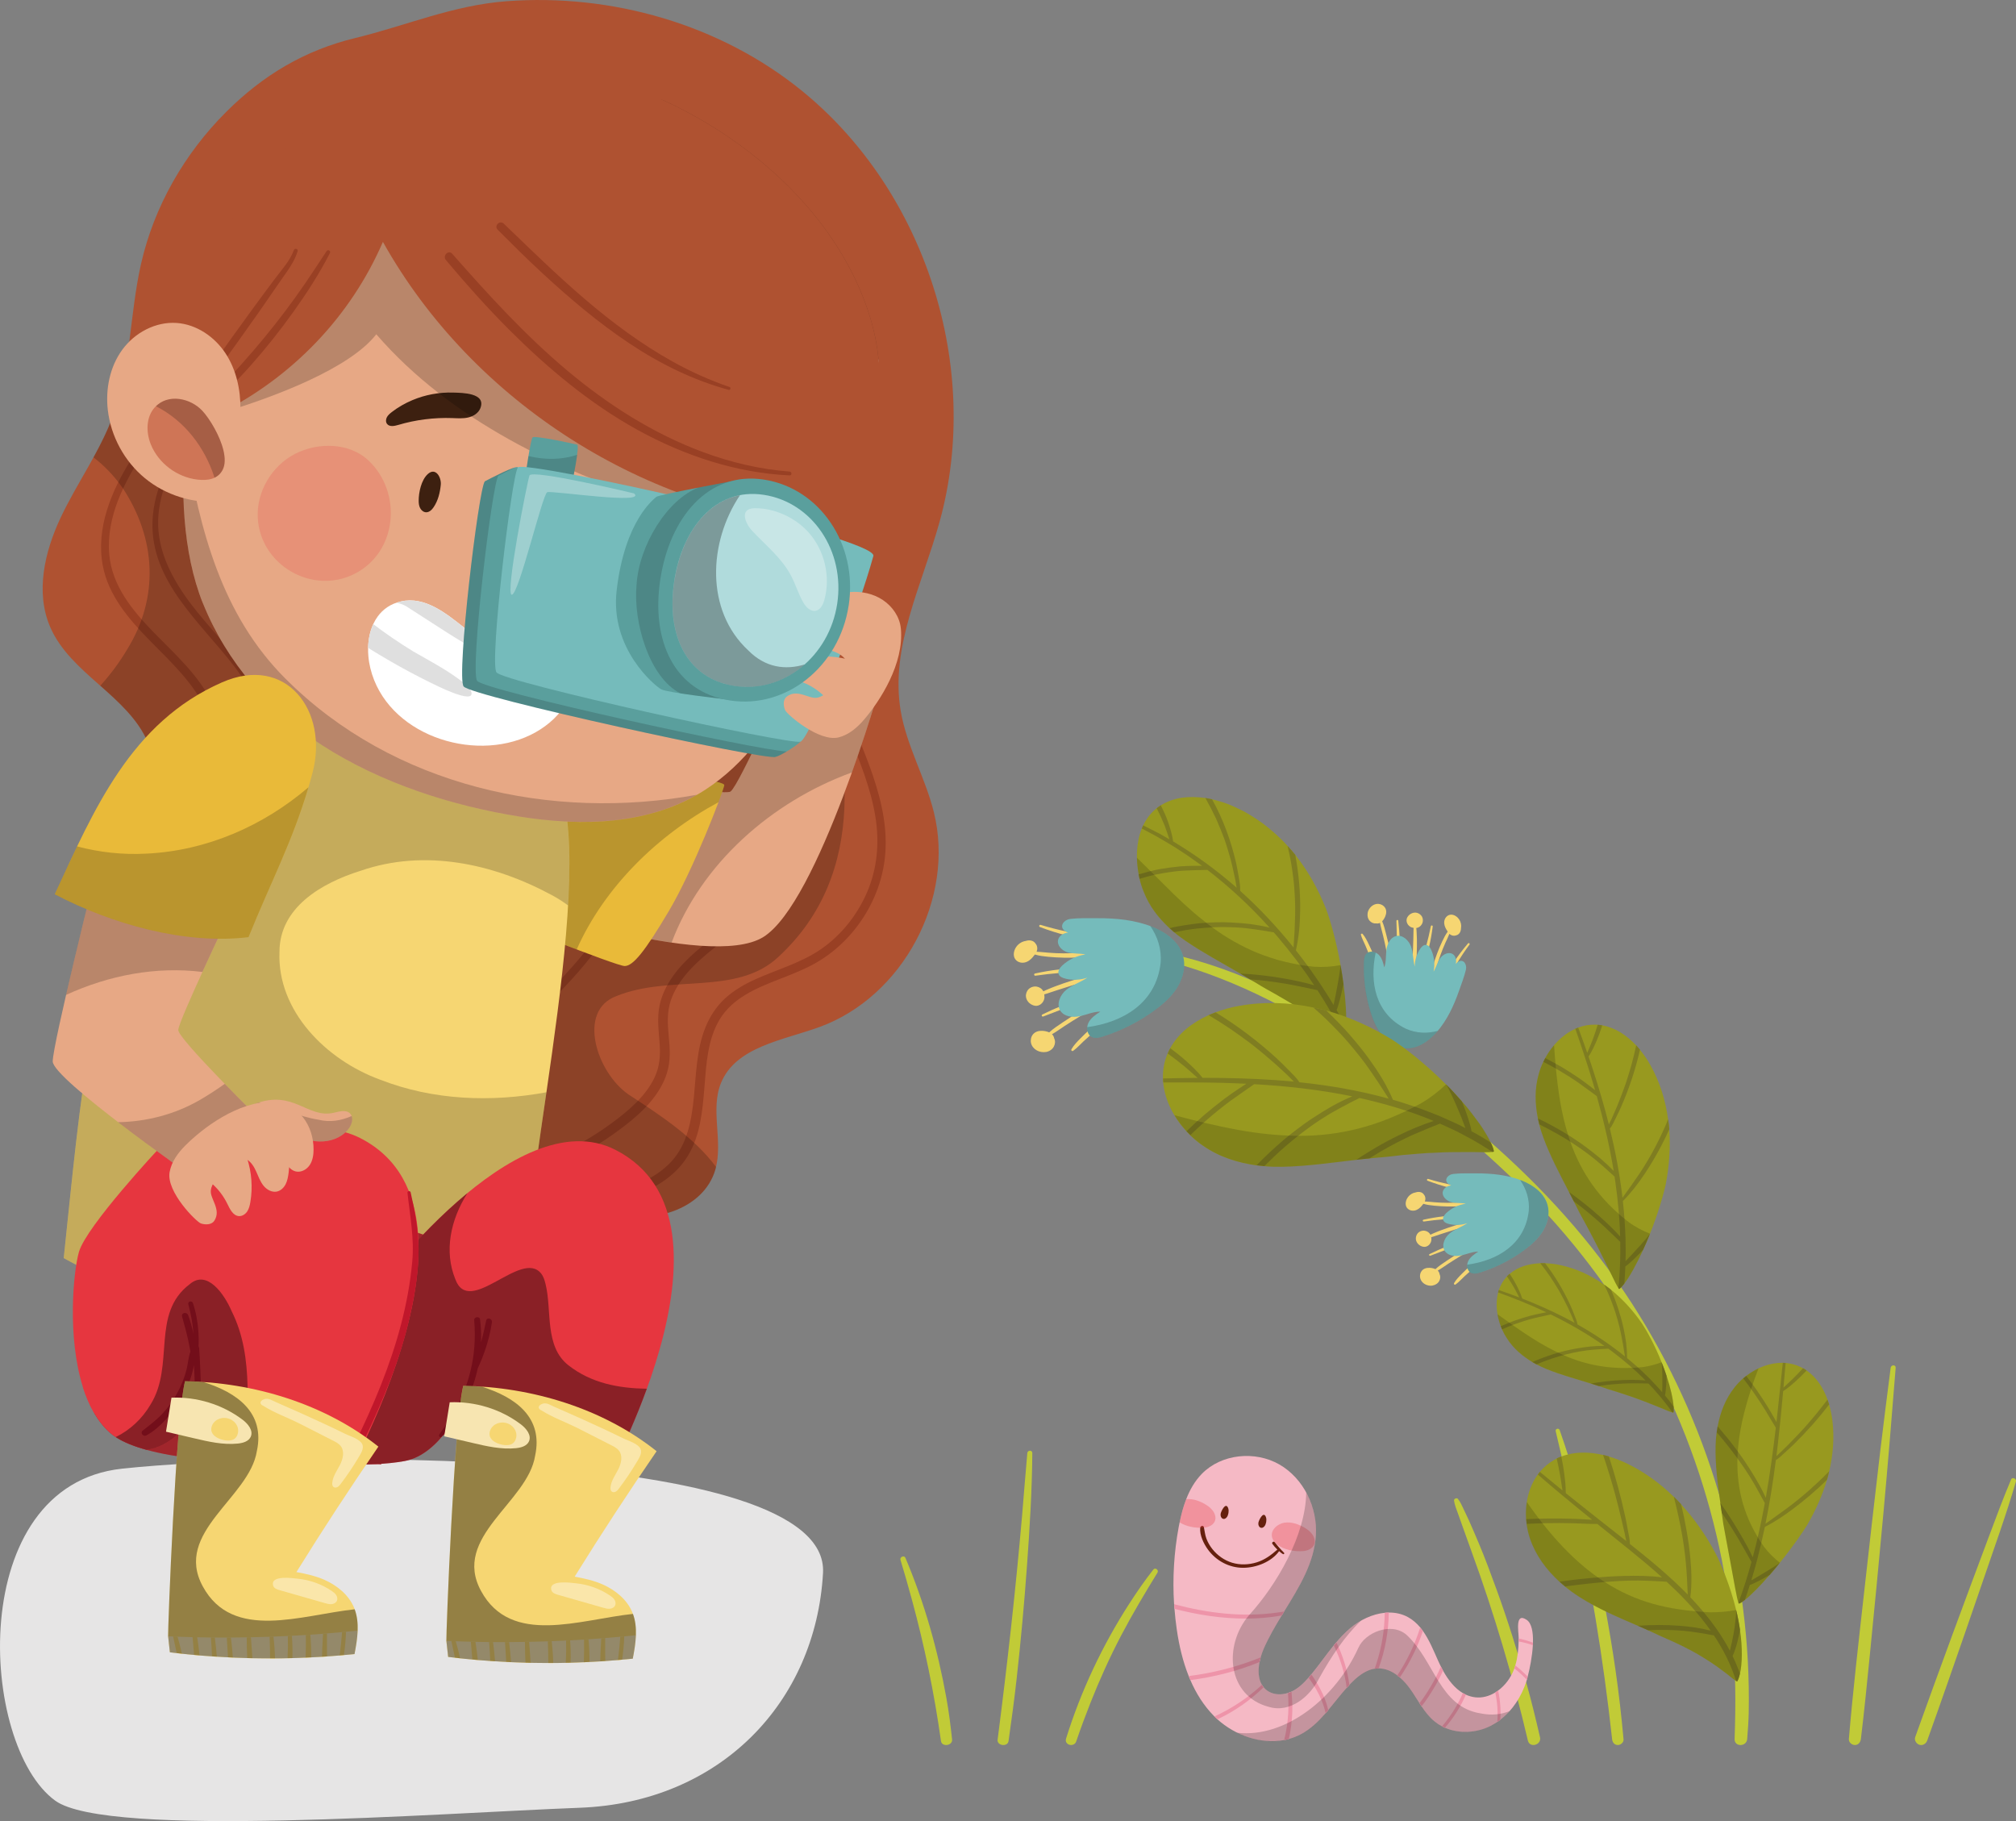 <?xml version="1.0" encoding="UTF-8"?>
<svg xmlns="http://www.w3.org/2000/svg" viewBox="0 0 600.3 542.21">
  <rect x="0" y="0" width="600.3" height="542.21" fill="#808080" stroke="none"/>
  <defs>
    <style>
      .cls-1 {
        fill: #75bbbb;
      }

      .cls-2 {
        fill: #5a9f9d;
      }

      .cls-3 {
        fill: #e7a885;
      }

      .cls-4 {
        fill: #c0172b;
      }

      .cls-5 {
        opacity: .4;
      }

      .cls-5, .cls-6, .cls-7, .cls-8 {
        mix-blend-mode: overlay;
      }

      .cls-9, .cls-8 {
        opacity: .3;
      }

      .cls-10 {
        fill: #fff;
      }

      .cls-11 {
        fill: #98991f;
      }

      .cls-6 {
        opacity: .15;
      }

      .cls-12 {
        fill: #cf7556;
      }

      .cls-13 {
        isolation: isolate;
      }

      .cls-7, .cls-14 {
        opacity: .2;
      }

      .cls-15 {
        fill: #f6d672;
      }

      .cls-16 {
        fill: #dfdfdf;
      }

      .cls-17 {
        mix-blend-mode: multiply;
      }

      .cls-18 {
        fill: #af5231;
      }

      .cls-19 {
        fill: #e9ba39;
      }

      .cls-20 {
        fill: #f5b9c5;
      }

      .cls-21 {
        fill: #e6363f;
      }

      .cls-22 {
        fill: #edba29;
      }

      .cls-23 {
        fill: #f7e5b1;
      }

      .cls-24 {
        fill: #7f7d21;
      }

      .cls-25 {
        fill: #3d2010;
      }

      .cls-26 {
        fill: #65200e;
      }

      .cls-27 {
        fill: #ee94a9;
      }

      .cls-28 {
        fill: #e6e5e5;
      }

      .cls-29 {
        fill: #b0dbdc;
      }

      .cls-30 {
        fill: #994024;
      }

      .cls-31 {
        fill: #c1cb37;
      }
    </style>
  </defs>
  <g class="cls-13">
    <g id="Capa_2" data-name="Capa 2">
      <g id="Capa_1-2" data-name="Capa 1">
        <g>
          <g class="cls-17">
            <path class="cls-28" d="M16.45,536.14c-22.72-16.49-26.85-93.79,19.87-98.85,46.72-5.06,210.92-7.51,208.75,31.05-2.17,38.56-30.69,68.34-72.45,69.91-41.76,1.58-140.61,9.18-156.17-2.11Z"/>
          </g>
          <g>
            <g>
              <path class="cls-18" d="M41.97,78.68c-3.37,15-3.04,30.84-8.36,45.26-3.91,10.6-10.68,19.88-15.51,30.1-4.83,10.21-7.63,22.35-3.13,32.71,6,13.82,22.99,20.34,29,34.16,4.61,10.6,1.64,22.77,2.07,34.31,1,26.73,23.16,51.1,49.67,54.63,9.2,1.22,18.74.22,27.6,2.96,12.16,3.76,21.11,13.89,29.29,23.65,8.18,9.76,16.85,20.04,28.84,24.3,12,4.26,28.15-.4,31.6-12.66,2.34-8.31-1.61-17.66,1.65-25.65,4.41-10.8,18.41-12.69,29.37-16.68,24.85-9.06,40.4-38.29,34.01-63.96-2.55-10.26-8.08-19.67-9.86-30.09-3.26-19.13,6.43-37.73,11.59-56.43,12.63-45.76-4.14-98.25-40.96-128.21C214.44,7.23,182.13-1.98,150.89.36c-16.05,1.2-29.91,7.28-45.21,10.99-14.84,3.59-27.27,10.96-38.24,21.88-12.47,12.41-21.6,28.26-25.47,45.46Z"/>
              <path class="cls-30" d="M38.93,137.02c5.82-9.3,13.27-17.63,17.84-27.69.58-1.29,1.11-2.6,1.58-3.93.24-.69,1.33-.4,1.1.3-3.41,10.53-10.26,19.35-16.3,28.46-6.01,9.06-11.59,19.66-10.62,30.88.81,9.35,6.89,16.72,13.18,23.18,6.36,6.53,13.45,12.8,17.5,21.12,4.57,9.4,5.3,20.75,1.65,30.58-.45,1.22-.97,2.41-1.54,3.58-.69,1.41-2.73.18-2.09-1.22,4.29-9.39,4.44-20.64.4-30.15-3.64-8.57-10.7-14.94-17.08-21.46-6.19-6.33-12.3-13.39-13.96-22.36-2.05-11.06,2.57-22.08,8.33-31.29Z"/>
              <path class="cls-30" d="M69.82,198.49c-9.93-13-25.07-25.32-24.41-43.28.37-9.98,5.47-19,10.48-27.35.35-.58,1.23-.06.91.53-4.23,7.76-8.85,15.92-9.62,24.9-.75,8.71,2.83,16.73,7.67,23.76,4.89,7.1,11.09,13.15,16.36,19.96,5.21,6.73,9.2,14.19,10.52,22.68,1.45,9.28.05,18.89-4.3,27.23-.57,1.1-2.2.13-1.66-.97,3.71-7.54,5.12-16.13,4.13-24.47-1.02-8.6-4.89-16.19-10.09-23Z"/>
              <path class="cls-30" d="M141.27,313.85c12.7-9.61,24.94-19.99,34.66-32.7,9.79-12.8,16.77-27.79,18.63-43.9,1.03-8.94.46-18.1-2.05-26.76-.2-.68.84-.96,1.06-.29,5.26,15.7,3.61,32.88-2.24,48.18-5.87,15.34-15.93,28.67-27.7,39.99-6.61,6.36-13.72,12.16-21.23,17.42-1.2.84-2.26-1.08-1.13-1.94Z"/>
              <path class="cls-30" d="M152.71,344.76c3.5.35,6.98.26,10.41-.57,3.43-.83,6.69-2.21,9.8-3.88,3.17-1.7,6.18-3.69,9.09-5.81,2.63-1.92,5.19-3.96,7.49-6.27,2.2-2.21,4.13-4.68,5.46-7.52,1.47-3.13,1.71-6.46,1.47-9.87-.27-3.83-.83-7.61-.04-11.42.65-3.15,2.12-6.13,3.97-8.74,3.97-5.61,9.51-9.61,14.88-13.77,5.34-4.13,10.22-8.62,13.31-14.72,5.89-11.64,5.21-25.53,3.87-38.13-1.51-14.2-3.91-28.98.58-42.91.52-1.62,1.15-3.21,1.85-4.76.3-.66,1.24-.09.97.57-5.84,13.82-3.39,29.4-1.58,43.8,1.63,12.95,2.83,26.89-2.04,39.33-2.49,6.35-6.55,11.55-11.72,15.95-5.28,4.5-11.21,8.28-15.78,13.56-2.09,2.42-3.91,5.19-4.94,8.24-1.19,3.53-.98,7.1-.62,10.75.36,3.69.57,7.37-.56,10.95-.99,3.15-2.74,5.95-4.84,8.47-2.1,2.51-4.56,4.7-7.13,6.71-2.79,2.19-5.68,4.25-8.69,6.11-6.09,3.77-12.96,6.82-20.22,7.06-1.81.06-3.57-.1-5.33-.5-1.45-.32-1.16-2.78.36-2.63Z"/>
              <path class="cls-30" d="M180.33,355.41c7.1-1.6,14.53-4.08,19.59-9.58,4.76-5.18,6.02-12.35,6.69-19.11.69-6.96.79-14.26,3.45-20.83,1.32-3.25,3.22-6.2,5.8-8.59,2.63-2.42,5.76-4.22,9-5.69,6.64-3.01,13.8-4.92,19.83-9.16,5.92-4.16,10.57-10.06,13.45-16.68,3.12-7.17,3.77-15.03,2.51-22.7-1.41-8.58-4.76-16.68-8.01-24.69-3.36-8.29-6.4-16.61-8.29-25.37-1.9-8.84-2.78-17.97-2.52-27.01.06-2.22.19-4.43.38-6.64.06-.75,1.22-.77,1.19,0-.36,9.24.24,18.57,1.9,27.67,1.64,9,4.27,17.69,7.68,26.17,6.21,15.43,14.12,31.76,9.23,48.72-2.04,7.08-5.99,13.63-11.29,18.76-2.68,2.59-5.73,4.84-9.03,6.59-3.29,1.75-6.78,3.07-10.25,4.43-6.59,2.58-13.55,5.52-17.36,11.85-3.61,6.01-3.97,13.33-4.52,20.14-.57,7.01-1.21,14.4-4.98,20.54-4.04,6.57-11.05,10.37-18.24,12.54-1.8.54-3.64.93-5.48,1.27-1.7.32-2.45-2.24-.72-2.62Z"/>
              <g class="cls-7">
                <path d="M36.36,145.09c-2.48-3.55-5.36-6.49-8.52-8.91,2.18-3.97,4.2-8,5.77-12.24.46-1.25.87-2.51,1.25-3.78,40.02-4.1,80.67,2.32,119.35,14.68,34.12,10.55,61.93,31.08,87.88,54.47,11.89,33.96,16.45,70.86-10.29,95.58-12.44,11.71-32.21,5.12-48.31,11.71-11.71,4.39-5.86,22.69,3.66,29.28,9.62,6.25,19.55,12.82,26.07,21.57-.05.21-.11.43-.16.64-3.45,12.26-19.6,16.92-31.6,12.66-12-4.26-20.67-14.54-28.84-24.3-8.18-9.76-17.12-19.89-29.29-23.65-8.86-2.74-18.41-1.74-27.6-2.96-26.51-3.52-48.68-27.9-49.67-54.63-.43-11.55,2.54-23.72-2.07-34.31-2.94-6.75-8.5-11.76-14.11-16.74,3.02-3.34,5.71-6.97,7.97-10.77,9.52-15.37,8.78-32.94-1.46-48.31Z"/>
              </g>
            </g>
            <path class="cls-3" d="M262.38,203.15s-18.69,65.78-35.13,75.87c-16.45,10.09-75.87-10.84-75.87-10.84l11.96-41.11s51.58,10.47,54.2,8.6c2.62-1.87,17.55-35.73,17.55-35.73l27.3,3.21Z"/>
            <g class="cls-7">
              <path d="M163.33,227.07s51.58,10.47,54.2,8.6c2.62-1.87,17.55-35.73,17.55-35.73l27.3,3.21s-3.46,12.17-8.7,26.83c-24.02,8.75-44.89,27.23-53.7,50.67-22.42-3.25-48.6-12.47-48.6-12.47l11.96-41.11Z"/>
            </g>
            <path class="cls-19" d="M157.6,226.08s58.56,5.23,58.06,7.72c-.5,2.49-9.22,25.17-16.45,37.38-7.23,12.21-10.71,16.45-13.21,16.45s-38.62-14.45-38.62-14.45l10.22-47.09Z"/>
            <g class="cls-7">
              <path d="M157.6,226.08s58.56,5.23,58.06,7.72c-.12.61-.74,2.45-1.71,5.04-18.24,9.85-33.99,25.35-42.23,43.84-11.02-4.19-24.33-9.51-24.33-9.51l10.22-47.09Z"/>
            </g>
            <path class="cls-15" d="M18.98,374.58c5.22-49.37,7.8-85.48,26.53-124.49,5.46-11.37,18.37-31.2,29.15-37.75,13.12-7.97,27.52.61,42.69,2.99,14.49,2.28,29.83,3.13,42.86,9.87,22.1,11.43-1.71,110.99-3.55,148.58-41.66,24.46-95.5,24.36-137.68.8Z"/>
            <g class="cls-7">
              <path d="M45.51,250.08c5.46-11.37,18.37-31.2,29.15-37.75,13.12-7.97,27.52.61,42.69,2.99,14.49,2.28,29.83,3.13,42.86,9.87,8.58,4.44,10.24,22.17,8.95,44.4-1.46-1.09-3.02-2.09-4.7-3-17.57-9.52-38.06-13.91-57.09-7.32-11.71,3.66-24.15,10.98-24.15,24.15-.73,17.57,13.91,32.21,30.01,38.06,15.81,6.15,32.94,6.76,49.49,3.74-2.78,19.17-5.48,36.85-6.05,48.55-41.66,24.46-95.5,24.36-137.68.8,5.22-49.37,7.8-85.48,26.53-124.49Z"/>
            </g>
            <path class="cls-21" d="M24.67,412.94c1.71,5.42,4.28,10.25,8.05,13.62,2.41,2.16,6.23,3.83,10.93,5.12,8.37,2.3,19.52,3.39,30.46,3.89,11.95.54,23.63.38,31.16.31,4.49-.04,7.5-.05,8.19.15l20.68-65.78-9.66-3.16-57.03-18.69-20.02-6.56s-21.68,23.17-23.92,30.9c-1.65,5.68-3.56,25.2,1.16,40.21Z"/>
            <g>
              <path class="cls-3" d="M151.31,191.68c-1.18,11.22-4.15,22.25-8.76,32.55-12.29.32-24.49-4.21-34.29-11.63,5.46-8.51,9.23-18.6,12.16-28.28,9.9,1.88,21.24,4.49,30.89,7.36Z"/>
              <g class="cls-5">
                <path d="M151.31,191.68c-.54,5.12-1.45,10.2-2.72,15.18-11.7-3.37-24.68-4.38-36.33-1.33,3.4-6.77,6.01-14.1,8.16-21.22,9.9,1.88,21.24,4.49,30.89,7.36Z"/>
              </g>
            </g>
            <g>
              <path class="cls-15" d="M103.39,212.2c.59.51,1.2,1,1.81,1.46.51.42,1.04.8,1.57,1.18,1.29.93,2.61,1.79,3.99,2.59.47.28.94.54,1.41.8.8.44,1.61.86,2.44,1.25.48.24.95.46,1.44.67,1.26.57,2.54,1.09,3.84,1.56.48.18.97.36,1.46.51,1.2.41,2.42.77,3.66,1.1.51.13,1.03.26,1.55.38,1.13.27,2.28.5,3.44.71.58.1,1.16.19,1.74.28,1.68.24,3.36.42,5.06.52.52.04,1.06.06,1.58.07.87.04,1.74.05,2.6.05.64,0,1.26-.02,1.89-.05.83-.02,1.66-.07,2.48-.14.61-.04,1.22-.1,1.83-.17.57-.06,1.14-.13,1.7-.21.4-2.34.45-4.74.13-7.09-.46-.05-.92-.11-1.38-.17h0c-.46-.06-.92-.12-1.37-.18-.76-.1-1.51-.2-2.27-.31-.46-.07-.91-.14-1.38-.21-.83-.13-1.67-.26-2.51-.4-.37-.06-.74-.12-1.12-.19-1.71-.29-3.42-.61-5.12-.97-.4-.08-.8-.17-1.2-.25-1.09-.23-2.17-.47-3.25-.74-.4-.09-.8-.19-1.2-.29-1.27-.31-2.53-.65-3.78-1-.36-.1-.72-.2-1.08-.31-1.04-.3-2.07-.61-3.1-.95-.34-.1-.67-.22-1.01-.33-.81-.26-1.6-.54-2.4-.83-.43-.16-.86-.31-1.29-.48-1.45-.54-2.88-1.11-4.29-1.71-.54-.23-1.06-.46-1.59-.7-.58-.26-1.16-.53-1.73-.8-1.8,1.52-3.21,3.44-4.57,5.36Z"/>
              <path class="cls-22" d="M146.26,217.31c-.17.98-.3,1.96-.43,2.95-.2,1.6-.41,3.24-.48,4.87.61-.04,1.22-.1,1.83-.17.06-1.65.07-3.31.19-4.95.06-.82.17-1.67.27-2.51h0c-.46-.06-.92-.12-1.37-.18Z"/>
              <path class="cls-22" d="M142.06,219.77c-.36,1.85-.76,3.71-1.08,5.56.64,0,1.26-.02,1.89-.05.35-1.77.58-3.56.81-5.35.12-.98.23-1.95.32-2.94-.46-.07-.91-.14-1.38-.21-.18.99-.37,1.99-.56,2.98Z"/>
              <path class="cls-22" d="M136.8,225.21c.52.04,1.06.06,1.58.07.73-2.92,1.23-5.91,1.73-8.89-.37-.06-.74-.12-1.12-.19-.82,2.98-1.62,5.98-2.19,9.01Z"/>
              <path class="cls-22" d="M130,224.42c.58.1,1.16.19,1.74.28.78-3.14,1.43-6.3,2.13-9.46-.4-.08-.8-.17-1.2-.25-1.02,3.11-1.98,6.25-2.67,9.44Z"/>
              <path class="cls-22" d="M125.01,223.32c.51.13,1.03.26,1.55.38,1.08-3.11,1.98-6.29,2.87-9.47-.4-.09-.8-.19-1.2-.29-1.14,3.1-2.27,6.21-3.22,9.38Z"/>
              <path class="cls-22" d="M119.89,221.72c.48.18.97.36,1.46.51.57-1.54,1.09-3.11,1.6-4.67.51-1.53,1.01-3.07,1.5-4.61-.36-.1-.72-.2-1.08-.31-.57,1.49-1.14,2.98-1.71,4.47-.59,1.53-1.2,3.07-1.76,4.61Z"/>
              <path class="cls-22" d="M114.61,219.48c.48.24.95.46,1.44.67.69-1.3,1.35-2.61,2.01-3.91.75-1.5,1.55-3,2.2-4.56-.34-.1-.67-.22-1.01-.33-.87,1.34-1.64,2.76-2.43,4.14-.75,1.33-1.49,2.65-2.21,3.99Z"/>
              <path class="cls-22" d="M110.77,217.43c.47.28.94.54,1.41.8.99-1.57,1.95-3.15,2.91-4.74.57-.96,1.15-1.93,1.74-2.89.01-.02.02-.05.04-.07-.43-.16-.86-.31-1.29-.48-.6.89-1.19,1.76-1.78,2.65-1.05,1.56-2.05,3.13-3.02,4.73Z"/>
              <path class="cls-22" d="M105.21,213.66c.51.42,1.04.8,1.57,1.18.82-1.11,1.61-2.25,2.39-3.39.58-.84,1.17-1.68,1.72-2.53.13-.19.25-.38.38-.57-.54-.23-1.06-.46-1.59-.7-.65.8-1.26,1.63-1.87,2.46-.89,1.18-1.76,2.36-2.61,3.57Z"/>
            </g>
            <g class="cls-8">
              <path d="M44.82,383.07c5.32-12.78,12.21-24.39,20.35-35.41l2.27.74,57.03,18.69,9.66,3.16-20.68,65.78c-.69-.2-3.7-.19-8.19-.15-7.53.07-19.21.23-31.16-.31-10.94-.5-22.09-1.59-30.46-3.89-4.7-1.29-8.52-2.96-10.93-5.12-1.82-1.63-3.36-3.6-4.66-5.82,5.96-12.29,11.7-24.71,16.76-37.68Z"/>
            </g>
            <path class="cls-21" d="M111.21,384.95s42.11-57.81,72.01-42.61c41.91,21.31-4.98,102.66-4.98,102.66l-41.78-9.15,1.17-17.76s-6.23,14.95-17.19,16.94c-10.96,1.99-26.16.5-26.16.5l16.94-50.58Z"/>
            <path class="cls-4" d="M130.75,427.23c.56-1,1.36-1.9,2-2.86.67-1.01,1.34-2.03,1.96-3.08,1.21-2.02,2.28-4.14,3.18-6.32,1.81-4.38,2.96-9.06,3.34-13.79.22-2.7.19-5.44-.03-8.14-.08-.98,1.61-1.2,1.74-.21.29,2.26.38,4.55.29,6.84.6-2.13,1.1-4.3,1.53-6.46.23-1.15,1.88-.62,1.72.49-.43,2.93-1.17,5.79-2.13,8.59-.47,1.37-1,2.7-1.59,4.02-.16.36-.32.72-.49,1.08-1.08,4.96-3,9.75-5.66,14.02-.73,1.17-1.5,2.31-2.37,3.38-.86,1.05-1.75,2.23-2.84,3.05-.38.29-.82-.26-.62-.62Z"/>
            <g class="cls-5">
              <path d="M111.21,384.95s12.13-16.64,27.98-29.72c-5.08,8.03-6.99,17.35-3.61,25.64,4.17,11.47,19.65-9.08,25.55-1.69.71.89,1.04,2.01,1.31,3.11,1.97,7.87-.39,18.55,6.8,24.2,6.91,5.43,15.14,6.86,23.36,7-6.43,17.72-14.38,31.51-14.38,31.51l-41.78-9.15,1.17-17.76s-6.23,14.95-17.19,16.94c-10.96,1.99-26.16.5-26.16.5l16.94-50.58Z"/>
            </g>
            <path class="cls-21" d="M24.67,412.94c1.71,5.42,4.28,10.25,8.05,13.62,2.41,2.16,6.23,3.83,10.93,5.12.26-.04.53-.1.78-.14,10.96-1.99,17.19-16.94,17.19-16.94l-2.99,17.69,15.47,3.27,28.14,5.94s1.19-2.06,3.02-5.63c6.51-12.63,21.11-44.12,19.21-68.8-.91-11.99-5.73-22.38-17.24-28.23-12.45-6.33-27.02,0-39.78,9.54-17.89,13.37-32.23,33.06-32.23,33.06l-10.55,31.48Z"/>
            <path class="cls-4" d="M42.46,425.98c2.02-1.6,4.06-3.11,5.84-5,1.74-1.85,3.22-3.93,4.44-6.15,1.23-2.22,2.17-4.59,2.81-7.05.44-1.69.5-3.65,1.15-5.32-.02-.15-.04-.29-.07-.44-.21-1.08-.41-2.17-.65-3.25-.51-2.27-1.14-4.52-1.76-6.76-.33-1.18,1.39-1.52,1.8-.44.68,1.8,1.18,3.65,1.57,5.52,0-.06,0-.13,0-.19-.21-2.89-.77-5.76-1.51-8.55-.24-.9,1.1-1.2,1.38-.34.94,2.85,1.45,5.79,1.64,8.78.08,1.37.1,2.74.03,4.11.09.15.16.31.17.48.28,4.28.49,8.57.55,12.86.06,4.25.22,8.65-.45,12.86-.07.43-.8.63-.86.09-.49-4.24-.33-8.57-.46-12.83-.08-2.64-.19-5.28-.32-7.91-.19.98-.41,1.95-.69,2.91-.73,2.45-1.75,4.82-3.03,7.04-1.28,2.22-2.83,4.28-4.57,6.16-1.72,1.85-3.68,3.66-5.93,4.84-.87.46-1.89-.78-1.06-1.44Z"/>
            <path class="cls-4" d="M96.92,447.21c2.75-5.79,5.84-11.42,8.64-17.19,2.81-5.78,5.49-11.63,7.86-17.61,4.67-11.78,8.18-24.06,9.33-36.71.65-7.07-.66-13.53-1.42-20.58-.06-.54.82-.65.94-.13,2.82,12.42,3.59,20.19-.31,37.33-2.86,12.61-7.88,24.6-13.43,36.24-3.15,6.61-6.37,13.24-9.95,19.62-.62,1.1-2.2.13-1.67-.98Z"/>
            <g class="cls-5">
              <path d="M44.82,418.2c7.32-11.71,0-27.08,11.71-35.87,5.12-4.39,10.25,2.93,12.44,8.05,7.17,14.34,3.81,30.08,5.04,45.16l-15.38-3.25,2.99-17.69s-6.23,14.95-17.19,16.94c-.26.04-.52.1-.78.14-3.7-1.01-6.84-2.27-9.19-3.81,4.21-2.04,7.89-5.43,10.36-9.67Z"/>
            </g>
            <g>
              <path class="cls-15" d="M55.07,411.24c20.5.36,41.57,6.71,57.6,19.48-8.34,12.15-16.43,24.5-24.21,37.04-.07.1-.13.21-.2.31h0c2.88.52,5.75,1.16,8.4,2.34,3.75,1.68,7.19,4.47,8.78,8.28.89,2.15,1.14,4.45,1.05,6.79-.08,2.34-.49,4.71-.93,7-.67.07-1.33.13-2,.19-.38.04-.77.07-1.15.1h0c-.42.05-.84.08-1.27.12-1.24.11-2.5.2-3.74.29-.51.04-1.02.07-1.52.1-1.08.06-2.14.12-3.22.18-.56.03-1.11.05-1.66.08h0c-.09,0-.17,0-.26,0-.56.03-1.12.05-1.68.07-.66.02-1.32.05-2,.07-.48.01-.97.02-1.44.03-.62.01-1.24.03-1.87.04-.47,0-.93,0-1.4.01-.15,0-.31,0-.47,0h-1.48c-.78,0-1.55,0-2.33-.01-.97,0-1.93-.02-2.9-.04h0c-.51,0-1.03-.01-1.54-.04-.72-.01-1.42-.04-2.13-.07-.72-.02-1.43-.05-2.14-.08-.49-.02-.97-.04-1.46-.08-.48-.02-.97-.04-1.44-.08-.63-.02-1.25-.07-1.87-.11-.16,0-.33-.02-.49-.03-.08,0-.15-.01-.23-.01-.11,0-.23-.01-.34-.03-.13,0-.26-.01-.38-.02-.48-.04-.97-.07-1.46-.11-.25-.02-.5-.04-.75-.05-.51-.04-1-.08-1.5-.12-.54-.05-1.08-.1-1.63-.15-.64-.06-1.27-.12-1.9-.18-.45-.04-.9-.1-1.35-.14-.12-.01-.26-.03-.38-.04-.52-.06-1.04-.12-1.54-.18-.4-.04-.81-.09-1.21-.14-.28-.04-.56-.07-.84-.1-.14-1.41-.31-3.01-.53-4.79-.12-1.03,2.28-65.17,5.04-75.93Z"/>
              <g class="cls-5">
                <path class="cls-10" d="M98.73,473.66c.51.34,1.02.72,1.36,1.23.34.51.48,1.19.23,1.75-.28.6-.95.93-1.61.99-.66.05-1.31-.13-1.95-.31-4.51-1.29-9.02-2.58-13.53-3.87-.77-.22-1.66-.55-1.89-1.33-.95-3.26,6.01-2.2,7.33-2.07,3.58.36,7.07,1.6,10.06,3.61Z"/>
              </g>
              <g class="cls-5">
                <path class="cls-10" d="M106.56,428.69c.62.39,1.12.84,1.33,1.35.56,1.35-.53,2.87-1.18,3.98-1.6,2.71-3.37,5.32-5.28,7.83-.27.35-.55.7-.93.91-.39.21-.91.24-1.23-.06-.33-.29-.37-.78-.33-1.21.18-1.97,1.43-3.64,2.33-5.4.89-1.76,1.39-4.05.15-5.59-.54-.67-1.32-1.08-2.08-1.48-3.45-1.78-6.91-3.54-10.38-5.28-3.4-1.7-7.27-3.08-10.47-5.11-.27-.13-.56-.27-.75-.51-.59-.77.43-1.39,1.07-1.57,1.16-.33,2.24.44,3.28.89,2.68,1.16,5.35,2.35,8.02,3.55,4.13,1.87,8.39,3.82,12.5,5.85.96.48,2.72,1.05,3.97,1.84Z"/>
              </g>
              <path class="cls-23" d="M50.04,487.17c.22,1.78.4,3.39.53,4.79.28.03.56.07.85.1.4.05.81.09,1.21.14.51.06,1.03.12,1.55.18.12.01.26.03.38.04.45.05.9.1,1.35.14.63.06,1.26.13,1.9.19.55.05,1.09.1,1.63.14.5.04,1,.09,1.5.12.25.02.5.04.74.05.49.04.97.07,1.46.11.47.04.96.07,1.44.1.62.04,1.24.08,1.87.11.48.04.96.06,1.45.08.48.04.96.06,1.45.08.71.03,1.43.06,2.14.09.71.02,1.42.05,2.14.06.19,0,.38.02.57.02.32.01.65.02.97.02.97.02,1.93.04,2.9.05.78.01,1.56.02,2.34.01.5,0,.99,0,1.48,0,.15,0,.32,0,.47,0,.47,0,.93,0,1.39-.01.62,0,1.25-.02,1.87-.04.48,0,.96-.02,1.44-.03.67-.01,1.34-.04,2-.06.56-.02,1.12-.04,1.68-.07.09,0,.18,0,.26-.01.56-.03,1.11-.05,1.67-.08,1.07-.05,2.14-.11,3.22-.18.5-.04,1.01-.07,1.51-.1,1.25-.08,2.5-.18,3.74-.29.43-.03.85-.07,1.27-.11.38-.03.77-.06,1.15-.1.66-.06,1.33-.13,1.99-.19.44-2.3.85-4.67.93-7.01-1.15.12-2.3.24-3.45.34-.4.04-.79.08-1.19.11-1.49.14-2.99.27-4.49.39-.39.03-.79.06-1.18.1-1.26.09-2.53.18-3.79.28-.45.02-.9.06-1.34.08-1.38.09-2.77.17-4.15.24-.4.03-.8.05-1.2.06-1.42.07-2.86.13-4.29.19-.39.01-.77.03-1.15.04-1.85.07-3.7.12-5.55.15-.42.01-.84.01-1.25.02-1.57.03-3.14.05-4.71.06-.41,0-.82,0-1.23,0-1.19,0-2.37,0-3.55,0-.4,0-.78,0-1.18-.01-1.36,0-2.69-.03-4.05-.07h-.03c-.46,0-.92-.02-1.37-.03-1.49-.04-2.99-.08-4.47-.14-.45-.02-.89-.03-1.33-.06-.5-.02-1.01-.04-1.51-.06Z"/>
              <path class="cls-15" d="M101.14,492.9c.43-.03.85-.07,1.27-.11.33-2.31.55-4.64.63-6.96-.4.04-.79.08-1.19.11-.17,2.33-.4,4.65-.71,6.97Z"/>
              <path class="cls-15" d="M95.95,491.03c-.03.75-.05,1.51-.07,2.27.5-.04,1.01-.07,1.51-.1-.02-.76-.03-1.52-.03-2.28,0-1.53,0-3.06,0-4.59-.39.03-.79.06-1.18.1-.1,1.53-.18,3.07-.24,4.61Z"/>
              <path class="cls-15" d="M91.06,486.78c.04,2.26.02,4.51-.06,6.77.56-.03,1.11-.05,1.67-.08.03-2.26-.06-4.52-.27-6.77-.45.02-.9.06-1.34.08Z"/>
              <path class="cls-15" d="M85.71,487.08c.06,2.21.03,4.43-.09,6.64.48,0,.96-.02,1.44-.03.09-2.23.04-4.45-.15-6.67-.4.03-.8.05-1.2.07Z"/>
              <path class="cls-15" d="M80.27,487.31c.1,2.15.14,4.31.14,6.48.5,0,.99,0,1.48,0-.05-2.18-.21-4.35-.46-6.51-.39.01-.77.03-1.15.04Z"/>
              <path class="cls-15" d="M73.46,487.48c0,2.07.04,4.14.16,6.21.51.02,1.03.03,1.54.04-.12-2.09-.29-4.17-.45-6.26-.42.01-.84.01-1.25.02Z"/>
              <path class="cls-15" d="M67.52,487.54c.14,1.97.26,3.95.37,5.92.48.04.96.06,1.45.08-.13-2.01-.33-4.01-.59-6-.41,0-.82,0-1.23,0Z"/>
              <path class="cls-15" d="M62.79,487.52c.14,1.88.25,3.77.34,5.66.47.04.96.07,1.44.1-.14-1.92-.35-3.83-.6-5.74-.4,0-.78,0-1.18-.01Z"/>
              <path class="cls-15" d="M57.34,487.42c.15,1.77.3,3.55.45,5.32.55.05,1.09.1,1.63.14-.18-1.82-.42-3.63-.71-5.44-.46,0-.92-.02-1.37-.03Z"/>
              <path class="cls-15" d="M51.54,487.23c.37,1.66.73,3.31,1.08,4.98.51.06,1.03.12,1.55.18-.39-1.71-.81-3.41-1.3-5.1-.45-.02-.89-.03-1.33-.06Z"/>
              <g class="cls-5">
                <path d="M60.6,411.5c10.12,3.16,18.36,9.19,15.88,20.57-2.2,13.91-24.89,24.15-16.1,40.26,8.92,16.47,29.43,8.49,45.23,6.83.75,2.02.96,4.16.88,6.33-.08,2.34-.49,4.71-.93,7-.67.07-1.33.13-2,.19-.38.04-.77.07-1.15.1h0c-.42.05-.84.08-1.27.12-1.24.11-2.5.2-3.74.29-.51.04-1.02.07-1.52.1-1.08.06-2.14.12-3.22.18-.56.03-1.11.05-1.66.08h0c-.09,0-.17,0-.26,0-.56.03-1.12.05-1.68.07-.66.02-1.32.05-2,.07-.48.01-.97.02-1.44.03-.62.01-1.24.03-1.87.04-.47,0-.93,0-1.4.01-.15,0-.31,0-.47,0h-1.48c-.78,0-1.55,0-2.33-.01-.97,0-1.93-.02-2.9-.04h0c-.51,0-1.03-.01-1.54-.04-.72-.01-1.42-.04-2.13-.07-.72-.02-1.43-.05-2.14-.08-.49-.02-.97-.04-1.46-.08-.48-.02-.97-.04-1.44-.08-.63-.02-1.25-.07-1.87-.11-.16,0-.33-.02-.49-.03-.08,0-.15-.01-.23-.01-.11,0-.23-.01-.34-.03-.13,0-.26-.01-.38-.02-.48-.04-.97-.07-1.46-.11-.25-.02-.5-.04-.75-.05-.51-.04-1-.08-1.5-.12-.54-.05-1.08-.1-1.63-.15-.64-.06-1.27-.12-1.9-.18-.45-.04-.9-.1-1.35-.14-.12-.01-.26-.03-.38-.04-.52-.06-1.04-.12-1.54-.18-.4-.04-.81-.09-1.21-.14-.28-.04-.56-.07-.84-.1-.14-1.41-.31-3.01-.53-4.79-.12-1.03,2.28-65.17,5.04-75.93,1.84.03,3.68.13,5.52.26Z"/>
              </g>
              <path class="cls-23" d="M72.16,422.65c1.67,1.25,3.37,3.3,2.48,5.18-.64,1.36-2.32,1.83-3.81,1.98-4.39.45-8.77-.57-13.07-1.58-2.78-.65-5.55-1.3-8.33-1.95l1.63-10.13c7.49-.31,15.09,1.99,21.09,6.5Z"/>
              <path class="cls-15" d="M70.86,426.64c-.4,1.98-1.99,2.59-4.17,2.15-2.18-.44-4.13-1.75-3.73-3.74.4-1.98,2.49-3.23,4.67-2.79,2.18.44,3.62,2.4,3.23,4.38Z"/>
            </g>
            <g>
              <path class="cls-15" d="M137.92,412.61c20.5.36,41.57,6.71,57.6,19.48-8.34,12.15-16.43,24.5-24.21,37.04-.07.1-.13.21-.2.31h0c2.88.52,5.75,1.16,8.4,2.34,3.75,1.68,7.19,4.47,8.78,8.28.89,2.15,1.14,4.45,1.05,6.79-.08,2.33-.49,4.71-.93,7-.67.07-1.33.13-2,.19-.38.04-.77.07-1.15.1h0c-.42.05-.84.08-1.27.12-1.24.11-2.5.2-3.74.29-.51.04-1.02.07-1.52.1-1.08.06-2.14.12-3.22.18-.56.03-1.11.05-1.66.08h0c-.09,0-.17,0-.26,0-.56.03-1.12.05-1.68.07-.66.02-1.32.05-2,.07-.48.01-.97.02-1.44.03-.62.01-1.24.03-1.87.04-.47,0-.93,0-1.4.01-.15,0-.31,0-.47,0h-1.48c-.78,0-1.55,0-2.33-.01-.97,0-1.93-.02-2.9-.04h0c-.51,0-1.03-.01-1.54-.04-.72-.01-1.42-.04-2.13-.07-.72-.02-1.43-.05-2.14-.08-.49-.02-.97-.04-1.46-.08-.48-.02-.97-.04-1.44-.08-.63-.02-1.25-.07-1.87-.11-.16,0-.33-.02-.49-.03-.08,0-.15-.01-.23-.01-.11,0-.23-.01-.34-.03-.13,0-.26-.01-.38-.02-.48-.04-.97-.07-1.46-.11-.25-.02-.5-.04-.75-.05-.51-.04-1-.08-1.5-.12-.54-.05-1.08-.1-1.63-.15-.64-.06-1.27-.12-1.9-.18-.45-.04-.9-.1-1.35-.14-.12-.01-.26-.03-.38-.04-.52-.06-1.04-.12-1.54-.18-.4-.04-.81-.1-1.21-.14-.28-.04-.56-.07-.84-.1-.14-1.41-.31-3.01-.53-4.79-.12-1.03,2.28-65.17,5.04-75.93Z"/>
              <g class="cls-5">
                <path class="cls-10" d="M181.58,475.03c.51.34,1.02.72,1.36,1.23.34.51.48,1.19.23,1.75-.27.6-.95.93-1.61.99-.66.05-1.31-.13-1.95-.31-4.51-1.29-9.02-2.58-13.53-3.87-.77-.22-1.66-.55-1.89-1.33-.95-3.26,6.01-2.2,7.33-2.07,3.58.36,7.07,1.6,10.06,3.61Z"/>
              </g>
              <g class="cls-5">
                <path class="cls-10" d="M189.41,430.06c.62.39,1.12.84,1.33,1.35.56,1.35-.53,2.87-1.18,3.98-1.6,2.71-3.37,5.32-5.28,7.83-.27.35-.55.7-.93.91-.39.21-.91.24-1.23-.06-.33-.29-.37-.78-.33-1.21.18-1.97,1.43-3.64,2.33-5.4.89-1.76,1.39-4.05.15-5.59-.54-.67-1.32-1.08-2.08-1.48-3.45-1.78-6.91-3.54-10.38-5.28-3.4-1.7-7.27-3.08-10.47-5.11-.27-.13-.56-.27-.75-.51-.59-.77.43-1.39,1.07-1.57,1.16-.33,2.24.44,3.28.89,2.68,1.16,5.35,2.35,8.02,3.55,4.13,1.87,8.39,3.82,12.5,5.85.96.48,2.72,1.05,3.97,1.84Z"/>
              </g>
              <path class="cls-23" d="M132.89,488.54c.22,1.78.4,3.39.53,4.79.28.03.56.07.85.1.4.05.81.09,1.21.14.51.06,1.03.12,1.55.18.12.01.26.03.38.04.45.05.9.1,1.35.14.63.06,1.26.13,1.9.19.55.05,1.09.1,1.63.14.5.04,1,.09,1.5.12.25.02.5.04.74.05.49.04.97.07,1.46.11.47.04.96.07,1.44.1.62.04,1.24.08,1.87.11.48.04.96.06,1.45.08.48.04.96.06,1.45.08.71.03,1.43.06,2.14.09.71.02,1.42.05,2.14.06.19,0,.38.02.57.02.32.01.65.02.97.02.97.02,1.93.04,2.9.05.78.01,1.56.02,2.34.01.5,0,.99,0,1.48,0,.15,0,.32,0,.47,0,.47,0,.93,0,1.39-.01.62,0,1.25-.02,1.87-.04.48,0,.96-.02,1.44-.03.67-.01,1.34-.04,2-.06.57-.02,1.12-.04,1.68-.07.09,0,.18,0,.26-.01.56-.03,1.11-.05,1.67-.08,1.07-.05,2.14-.11,3.22-.18.5-.04,1.01-.07,1.51-.1,1.25-.09,2.5-.18,3.74-.29.43-.03.85-.07,1.27-.11.38-.03.77-.06,1.15-.1.66-.06,1.33-.13,1.99-.19.44-2.3.85-4.67.93-7.01-1.15.12-2.3.24-3.45.34-.4.04-.79.08-1.19.11-1.49.14-2.99.27-4.49.39-.39.03-.79.06-1.18.1-1.26.09-2.53.18-3.79.27-.45.02-.9.06-1.34.08-1.38.09-2.77.17-4.15.24-.4.03-.8.05-1.2.06-1.42.07-2.86.13-4.29.19-.39.01-.77.03-1.15.04-1.85.07-3.7.12-5.55.15-.42.01-.84.01-1.25.02-1.57.03-3.14.05-4.71.06-.41,0-.82,0-1.23,0-1.19,0-2.37,0-3.55,0-.4,0-.78,0-1.18-.01-1.36,0-2.69-.03-4.05-.07h-.03c-.46,0-.92-.02-1.37-.03-1.49-.04-2.99-.08-4.47-.14-.45-.02-.89-.03-1.33-.06-.5-.02-1.01-.04-1.51-.06Z"/>
              <path class="cls-15" d="M183.99,494.27c.43-.03.85-.07,1.27-.11.33-2.31.55-4.64.63-6.96-.4.04-.79.08-1.19.11-.17,2.33-.4,4.65-.71,6.97Z"/>
              <path class="cls-15" d="M178.8,492.4c-.03.75-.05,1.51-.07,2.27.5-.04,1.01-.07,1.51-.1-.02-.76-.03-1.52-.03-2.28,0-1.53,0-3.06,0-4.59-.39.03-.79.06-1.18.1-.1,1.53-.18,3.07-.24,4.61Z"/>
              <path class="cls-15" d="M173.91,488.15c.04,2.26.02,4.51-.06,6.77.56-.03,1.11-.05,1.67-.08.03-2.26-.06-4.52-.27-6.77-.45.02-.9.06-1.34.08Z"/>
              <path class="cls-15" d="M168.56,488.45c.06,2.21.03,4.43-.09,6.64.48,0,.96-.02,1.44-.03.09-2.23.04-4.45-.15-6.67-.4.03-.8.05-1.2.07Z"/>
              <path class="cls-15" d="M163.12,488.68c.1,2.15.14,4.31.14,6.48.5,0,.99,0,1.48,0-.05-2.18-.21-4.35-.46-6.51-.39.01-.77.03-1.15.04Z"/>
              <path class="cls-15" d="M156.31,488.85c0,2.07.04,4.14.16,6.21.51.02,1.03.03,1.54.04-.12-2.09-.29-4.17-.45-6.26-.42.01-.84.02-1.25.02Z"/>
              <path class="cls-15" d="M150.37,488.91c.14,1.97.26,3.95.37,5.92.48.04.96.06,1.45.08-.13-2.01-.33-4.01-.59-6-.41,0-.82,0-1.23,0Z"/>
              <path class="cls-15" d="M145.64,488.89c.14,1.88.25,3.77.34,5.66.47.04.96.07,1.44.1-.14-1.92-.35-3.83-.6-5.74-.4,0-.78,0-1.18-.01Z"/>
              <path class="cls-15" d="M140.2,488.79c.15,1.77.3,3.55.45,5.32.55.05,1.09.1,1.63.14-.18-1.82-.42-3.63-.71-5.44-.46,0-.92-.02-1.37-.03Z"/>
              <path class="cls-15" d="M134.39,488.6c.37,1.66.73,3.31,1.08,4.98.51.06,1.03.12,1.55.18-.39-1.71-.81-3.41-1.3-5.1-.45-.02-.89-.03-1.33-.06Z"/>
              <g class="cls-5">
                <path d="M143.45,412.87c10.12,3.16,18.36,9.19,15.89,20.57-2.2,13.91-24.89,24.15-16.1,40.26,8.92,16.47,29.43,8.49,45.23,6.83.75,2.02.96,4.16.88,6.33-.08,2.33-.49,4.71-.93,7-.67.07-1.33.13-2,.19-.38.04-.77.07-1.15.1h0c-.42.05-.84.08-1.27.12-1.24.11-2.5.2-3.74.29-.51.04-1.02.07-1.52.1-1.08.06-2.14.12-3.22.18-.56.03-1.11.05-1.66.08h0c-.09,0-.17,0-.26,0-.56.03-1.12.05-1.68.07-.66.02-1.32.05-2,.07-.48.01-.97.02-1.44.03-.62.01-1.24.03-1.87.04-.47,0-.93,0-1.4.01-.15,0-.31,0-.47,0h-1.48c-.78,0-1.55,0-2.33-.01-.97,0-1.93-.02-2.9-.04h0c-.51,0-1.03-.01-1.54-.04-.72-.01-1.42-.04-2.13-.07-.72-.02-1.43-.05-2.14-.08-.49-.02-.97-.04-1.46-.08-.48-.02-.97-.04-1.44-.08-.63-.02-1.25-.07-1.87-.11-.16,0-.33-.02-.49-.03-.08,0-.15-.01-.23-.01-.11,0-.23-.01-.34-.03-.13,0-.26-.01-.38-.02-.48-.04-.97-.07-1.46-.11-.25-.02-.5-.04-.75-.05-.51-.04-1-.08-1.5-.12-.54-.05-1.08-.1-1.63-.15-.64-.06-1.27-.12-1.9-.18-.45-.04-.9-.1-1.35-.14-.12-.01-.26-.03-.38-.04-.52-.06-1.04-.12-1.54-.18-.4-.04-.81-.1-1.21-.14-.28-.04-.56-.07-.84-.1-.14-1.41-.31-3.01-.53-4.79-.12-1.03,2.28-65.17,5.04-75.93,1.84.03,3.68.13,5.52.26Z"/>
              </g>
              <path class="cls-23" d="M155.01,424.02c1.67,1.25,3.37,3.3,2.48,5.18-.64,1.36-2.32,1.83-3.81,1.98-4.39.45-8.77-.57-13.07-1.58-2.78-.65-5.55-1.3-8.33-1.95l1.63-10.13c7.49-.31,15.09,1.99,21.09,6.5Z"/>
              <path class="cls-15" d="M153.71,428.01c-.4,1.98-1.99,2.59-4.17,2.15-2.18-.44-4.13-1.75-3.73-3.74.4-1.98,2.49-3.23,4.67-2.79,2.18.44,3.62,2.4,3.23,4.38Z"/>
            </g>
            <g>
              <path class="cls-3" d="M60.43,179.63c7.09,17.59,19.76,32.13,35.64,42.35,17.39,11.2,38.33,17.91,58.69,21.17,18.56,2.96,39.06,2.53,55.3-8.04,11.72-7.63,20.49-19.49,25.81-32.13,5.18-12.32,7.86-25.46,10.21-38.65.45-2.53.89-5.07,1.34-7.59.23-1.34.47-2.68.71-4.01,1.64-9.18,3.46-18.34,6.21-27.27,1.9-6.16,4.9-11.87,7.37-17.72-.41-4.23-8.63-8.65-9.79-12.6-5.85-20.03-17.37-23.52-33.88-36.29-8.01-6.19-16.73-11.45-25.93-15.66-18.64-4.16-32.64-19.06-51.45-15.95-21.33,3.54-42.01,13.4-56.28,29.64-.23.26-.45.52-.68.79-10.77,12.58-17.32,28.06-22.07,44.07-1.38,4.63-2.59,9.3-3.73,13.97-.77,3.17-1.41,6.52-1.93,10-.08.56-.16,1.13-.23,1.69-2.33,17.32-1.33,37.32,4.68,52.23Z"/>
              <path class="cls-25" d="M198.47,169.11c-.39.66-.86,1.3-1.5,1.7-.65.41-1.52.53-2.18.15-.81-.47-1.08-1.51-1.14-2.44-.15-2.34.55-4.67,1.53-6.8.95-2.04,4.04-3.84,4.97-.78.76,2.51-.42,6.03-1.67,8.16Z"/>
              <path class="cls-25" d="M217.6,151.18c.26.65.5,1.32.48,2.02-.03.7-.38,1.42-1.02,1.7-1.1.47-2.23-.52-3.04-1.39-3.72-3.97-8.08-7.33-12.86-9.92-1.39-.75-2.84-1.45-3.99-2.53-1.15-1.08-1.98-2.65-1.75-4.21.74-4.9,7-1.21,9.33.05,3.65,1.98,6.86,4.76,9.35,8.09,1.43,1.9,2.61,3.98,3.51,6.19Z"/>
              <g class="cls-14">
                <path class="cls-21" d="M231.69,176.96c4.15,6.62,4.2,15.55-.15,22.08-7.79,11.69-25.63,11.54-33.23-.28-7.75-12.04-.11-28.06,13.44-31.21,7.74-1.8,15.89,2.94,19.95,9.42Z"/>
              </g>
              <path class="cls-25" d="M124.67,149.07c0,.77.08,1.55.44,2.23.36.68,1.04,1.23,1.8,1.23.94,0,1.7-.75,2.22-1.53,1.31-1.94,1.89-4.3,2.12-6.64.22-2.24-1.54-5.36-3.89-3.19-1.93,1.78-2.69,5.42-2.69,7.89Z"/>
              <path class="cls-25" d="M116.64,122.71c-.55.43-1.1.89-1.43,1.5-.33.61-.39,1.42.02,1.98.71.96,2.18.68,3.33.34,5.21-1.55,10.68-2.24,16.11-2.05,1.58.06,3.18.18,4.72-.17,1.54-.35,3.05-1.28,3.64-2.75,1.84-4.6-5.43-4.59-8.08-4.67-4.15-.13-8.33.64-12.15,2.25-2.19.92-4.27,2.11-6.15,3.56Z"/>
              <g class="cls-14">
                <path class="cls-21" d="M87.79,135.17c-6.92,3.61-11.48,11.29-11.03,19.12.81,14.03,16.27,22.92,28.81,16.57,12.77-6.47,14.29-24.14,4.19-33.72-5.77-5.47-15.19-5.5-21.97-1.97Z"/>
              </g>
              <path class="cls-12" d="M155.21,179.86c2.5-.26,5.16-.56,7.41-1.76,2.38-1.28,3.94-3.51,4.57-6.12,1.25-5.21-1.69-11-5.67-14.28-.42-.35.12-.92.56-.71,5.46,2.61,8.46,9.92,7.14,15.69-.69,2.99-2.52,5.73-5.2,7.29-2.66,1.55-5.78,1.91-8.8,2-1.38.04-1.33-1.97,0-2.11Z"/>
              <g class="cls-7">
                <path d="M85.04,202.1c32.05,32.09,79.42,42.43,122.49,34.53-15.81,9.07-35.17,9.32-52.78,6.51-20.36-3.25-41.29-9.97-58.69-21.16-15.89-10.23-28.55-24.76-35.64-42.35-5.49-13.61-6.8-31.44-5.22-47.62,4.34,25.71,10.72,51.03,29.83,70.09Z"/>
              </g>
              <g class="cls-7">
                <path d="M53.84,126.22c.67-.16,1.39-.34,2.14-.52,2.77-.7,6-1.58,9.52-2.63,16.34-4.87,38.63-13.36,46.55-23.54,44.95,52,131.15,59.2,134.03,64.79.45-2.53.89-5.07,1.34-7.59.23-1.34.47-2.68.71-4.01,1.64-9.18,3.46-18.34,6.21-27.27,1.9-6.16,4.9-11.87,7.37-17.72-.41-4.23-1.19-8.37-2.34-12.33-5.85-20.03-19.51-37.18-36.02-49.95-8.01-6.19-16.73-11.45-25.93-15.66-18.64-4.16-37.94-5.68-56.75-2.56-21.33,3.54-42.01,13.4-56.28,29.64-.23.26-.45.52-.68.79-8.07,9.65-16.07,27.58-22.07,44.07-3.33,9.16-6.05,17.88-7.8,24.48Z"/>
              </g>
              <path class="cls-10" d="M109.61,192.9c-.02.83,0,1.65.08,2.47.1,1.21.3,2.4.58,3.56,4.79,19.72,30.45,28.29,47.71,19.89,4.1-2,7.74-4.95,10.25-8.78,1.17-1.78,1.99-3.85,1.97-5.98-.04-2.93-1.78-5.02-4.22-6.42-1.83-1.04-3.75-1.68-5.71-2.14-3.93-.91-8.03-1.09-11.91-2.44-3.85-1.33-7.17-3.85-10.34-6.34-5.16-4.06-11.53-9.28-18.6-7.66-3.1.7-5.37,2.33-6.94,4.48-.52.71-.96,1.47-1.33,2.27-.99,2.14-1.48,4.59-1.54,7.07Z"/>
              <path class="cls-16" d="M118.1,179.46c.42-.14.86-.27,1.32-.38,7.07-1.61,13.44,3.6,18.61,7.66,3.17,2.49,6.49,5.01,10.34,6.34,3.88,1.34,7.98,1.53,11.91,2.44,1.96.45,3.88,1.09,5.71,2.14,2.04,1.16,3.57,2.82,4.04,5.04-19.17-1.32-33.06-12.06-49.1-22.2-.88-.5-1.83-.83-2.83-1.04Z"/>
              <path class="cls-16" d="M109.61,192.9c2.22,1.38,4.46,2.73,6.73,4.03,3.84,2.21,7.76,4.32,11.75,6.27,1.4.68,13.37,6.83,12.25,2.83-.44-1.55-2.67-3.04-4.01-4.03-3.94-2.88-8.32-5.2-12.58-7.64-.28-.16-.56-.31-.83-.48-4.2-2.57-8.14-5.28-11.77-8.04-.99,2.14-1.48,4.59-1.54,7.07Z"/>
              <path class="cls-18" d="M48.46,129.9c2.47-.75,4.9-1.59,7.28-2.5,3.34-1.28,6.59-2.72,9.76-4.32,21.48-10.82,38.82-28.66,48.52-51.06,26.8,47.89,78.66,80.79,133.39,84.72.4.04.8.07,1.19.09,10.28-13.23,14.76-31.88,13.09-49.09-.41-4.23-1.19-8.37-2.34-12.33-5.85-20.03-19.51-37.18-36.02-49.95-8.01-6.19-16.73-11.45-25.93-15.66-8.7-4-17.82-7.06-27.16-9.09-17.4-3.79-35.93-3.98-52.67,2.08-19.21,6.95-34.86,21.71-46.12,38.76-11.26,17.04-23.75,64.06-23,68.36Z"/>
              <path class="cls-30" d="M134.66,75.56c10.73,12.2,21.75,24.28,34.21,34.74,12.1,10.16,25.61,18.8,40.47,24.31,8.29,3.08,16.96,5.12,25.78,5.8.73.06.74,1.18,0,1.14-15.93-.76-31.31-5.86-45.22-13.52-14.26-7.85-26.84-18.42-38.32-29.89-6.6-6.6-12.79-13.57-18.8-20.7-1.09-1.29.74-3.17,1.88-1.88Z"/>
              <path class="cls-30" d="M150.01,66.59c7.89,7.6,15.73,15.28,24.06,22.4,8.2,7.01,16.88,13.49,26.33,18.73,5.36,2.98,10.99,5.51,16.8,7.49.54.18.32,1.01-.24.86-10.54-2.87-20.41-7.75-29.48-13.78-9.24-6.14-17.72-13.33-25.86-20.84-4.59-4.23-9.02-8.64-13.43-13.05-1.17-1.17.62-2.96,1.81-1.81Z"/>
              <path class="cls-30" d="M65.11,115.77c9.41-9.79,18.07-20.14,25.73-31.36,2.18-3.19,4.29-6.42,6.41-9.64.41-.62,1.32-.08.99.58-3.12,6.09-6.84,11.85-10.81,17.41-3.96,5.56-8.21,10.9-12.74,16.01-2.6,2.93-5.29,5.74-8.12,8.46-.96.92-2.38-.5-1.46-1.46Z"/>
              <path class="cls-30" d="M62.78,109.29c4.16-5.9,8.39-11.74,12.63-17.58,2.1-2.9,4.27-5.76,6.4-8.64,2.01-2.7,4.54-5.39,5.69-8.59.25-.7,1.34-.42,1.12.31-.92,3.17-3.05,5.88-4.91,8.56-2.1,3.04-4.18,6.09-6.3,9.12-4.22,6-8.47,11.98-12.79,17.91-.8,1.1-2.66.05-1.86-1.09Z"/>
              <g>
                <path class="cls-3" d="M71.6,121.86c.05-5.87-1.26-11.86-4.51-16.75-3.25-4.89-8.6-8.53-14.46-8.95-6.28-.45-12.52,2.89-16.22,7.97-3.71,5.08-5.02,11.68-4.31,17.93.9,7.85,4.95,15.3,11.05,20.32,6.1,5.02,14.18,7.57,22.06,6.96-.19.27.94-.67.75-.4,1.87-9.44,5.56-17.45,5.64-27.08Z"/>
                <path class="cls-12" d="M63.88,127.56c-1.19-2.16-2.53-4.05-3.62-5.23-3.55-3.82-10.32-5.29-14.18-1.03-2.61,2.87-2.63,7.37-1.19,10.97,2.27,5.67,7.85,9.84,13.92,10.53,2.89.33,5.99-.02,7.48-2.89,1.59-3.07-.13-8.21-2.41-12.34Z"/>
                <g class="cls-7">
                  <path d="M63.87,142.23c.98-.46,1.83-1.2,2.42-2.34,1.59-3.07-.13-8.21-2.41-12.34-1.19-2.16-2.53-4.05-3.62-5.23-3.45-3.71-9.92-5.18-13.83-1.37,8.42,4.27,14.49,12.04,17.45,21.27Z"/>
                </g>
              </g>
            </g>
            <g>
              <path class="cls-2" d="M170.37,143.77s2.33-11.11,1.49-11.37c-.84-.26-12.68-2.82-13.28-2.16-.61.66-2.12,11.4-2.12,11.4l13.92,2.13Z"/>
              <g class="cls-6">
                <path d="M171.86,135.4c-.43,3.37-1.48,8.38-1.48,8.38l-13.92-2.13s.42-2.95.9-5.86c4.89,1.18,9.95,1.17,14.5-.39Z"/>
              </g>
              <path class="cls-2" d="M144.35,143.32s.09-.07.18-.09c1.28-.67,9.24-4.83,9.68-4.07.09.15.02,2.07-.14,5.11,26.89,4.5,100.09,21.41,98.86,25.87-3.24,11.7-12.63,37.37-18.25,49.14,2.47.83,3.82,1.39,3.66,1.56-1.29,1.31-5.9,4.2-7.46,4.53-3.18,1.03-90.64-18.02-92.83-21-2.19-2.98,4.44-58.69,6.31-61.05Z"/>
              <path class="cls-1" d="M260.06,165.55c-4.17,15.24-18.62,54.25-21.73,55.28-3.11,1.04-88.38-17.67-90.5-20.64-2.13-2.97,4.55-58.67,6.38-61.03,1.84-2.37,107.33,20.98,105.85,26.39Z"/>
              <g class="cls-8">
                <path class="cls-10" d="M188.8,146.91s-30.46-7.3-31.14-5.33c-.68,1.98-7.36,35.74-5.24,35.5,2.12-.24,9.12-29.99,10.53-30.53,1.41-.54,29.86,3.81,25.85.36Z"/>
              </g>
              <g class="cls-6">
                <path d="M138.04,204.37c2.19,2.99,89.65,22.03,92.83,21,.71-.14,2.02-.81,3.37-1.62-8.7-.36-90.06-18.16-92.16-21.03-2.19-2.99,4.43-58.69,6.31-61.05.03-.03.09-.07.18-.09.6-.31,2.71-1.42,4.81-2.41-2.18.57-7.79,3.5-8.84,4.06-.09.03-.15.06-.18.1-1.88,2.36-8.5,58.06-6.31,61.04Z"/>
              </g>
              <g>
                <path class="cls-3" d="M268.23,187.06c-.33-3.41-2.49-6.5-5.33-8.4-2.84-1.91-6.38-2.66-9.79-2.38-1.61.13-3.25.5-4.52,1.5-1.27.99-2.06,2.72-1.59,4.26.77,2.48,4.04,3.1,5.71,5.09,1.11,1.31,1.41,3.16,1.18,4.86-.24,1.7-.96,3.29-1.73,4.83-1.1,2.19-2.31,4.32-3.63,6.38-1.27,1.99-2.87,4.07-5.18,4.53-2.46.49-5.9-2.75-9.08-.33-1.15.87-1.06,2.73-.48,4.05.58,1.32,10.16,9.56,15.94,8.1,3.06-.78,5.58-2.96,7.63-5.37,4.63-5.45,11.9-16.51,10.88-27.1Z"/>
                <path class="cls-3" d="M262.34,188.44c-1.42-2.5-4.16-4.06-6.98-4.61-2.82-.55-5.75-.2-8.56.39-1.15.24-2.32.53-3.33,1.15-1.01.62-1.84,1.61-1.99,2.78-.19,1.53.82,3,2.1,3.86,1.28.86,2.8,1.27,4.25,1.79,1.45.52,2.92,1.22,3.83,2.47.76,1.06,1.06,2.44,2,3.35,1.21,1.18,3.21,1.22,4.74.48,3.9-1.9,6.14-7.81,3.96-11.65Z"/>
                <path class="cls-3" d="M256.13,203.98c.92-2.06.82-4.75-.84-6.28-.88-.81-2.07-1.19-3.24-1.48-4.27-1.03-8.8-1.01-13.06.05-.95.24-1.91.54-2.68,1.14-.77.6-1.34,1.56-1.22,2.53.21,1.78,2.28,2.56,3.95,3.22,2.29.9,4.41,2.25,6.19,3.95.97.92,1.86,1.97,3.05,2.57,3.24,1.65,6.68-3.07,7.85-5.71Z"/>
              </g>
              <path class="cls-2" d="M217.03,208.32s-18.22-2.03-20.14-3.08c-1.92-1.05-15.3-12.08-13.27-29.44,2.45-20.99,11.16-27.22,11.82-27.87.67-.65,25.95-5.3,25.95-5.3l-4.37,65.69Z"/>
              <g class="cls-6">
                <path d="M189.54,174.24c.67-11.86,9.21-25.63,18.51-29.09,6.61-1.29,13.35-2.52,13.35-2.52l-4.37,65.69s-8.45-.94-14.45-1.87c-9.3-4.78-14.03-21.2-13.05-32.2Z"/>
              </g>
              <g>
                <path class="cls-2" d="M252.7,180.31c-2.78,18.16-18.59,30.81-35.32,28.25-16.73-2.56-23.54-17.91-20.76-36.07,2.78-18.16,14.09-32.25,30.82-29.7,16.73,2.56,28.05,19.35,25.27,37.52Z"/>
                <path class="cls-29" d="M249.29,179.79c-2.4,15.71-16.09,26.66-30.56,24.44-14.48-2.21-20.37-15.49-17.96-31.21,2.4-15.71,12.19-27.91,26.66-25.69,14.48,2.21,24.26,16.75,21.86,32.46Z"/>
                <g class="cls-8">
                  <path d="M220.35,147.43c-9.43,14.04-10.34,34.32,2.4,46.17,5.13,5.23,11.13,5.96,16.86,4.24-5.68,5.02-13.16,7.58-20.87,6.4-14.48-2.21-20.37-15.49-17.96-31.21,1.99-12.99,9.02-23.57,19.58-25.59Z"/>
                </g>
                <g class="cls-8">
                  <path class="cls-10" d="M240.78,158.53c4.76,5.34,6.59,13.14,4.7,20.04-.39,1.43-1.16,3.02-2.61,3.29-1.57.29-2.91-1.14-3.71-2.53-1.45-2.53-2.27-5.38-3.64-7.97-2.76-5.23-7.55-9.03-11.59-13.35-2.03-2.18-3.86-6.59.71-6.69,3.82-.09,7.78,1.14,11.05,3.06,1.9,1.11,3.63,2.51,5.09,4.15Z"/>
                </g>
              </g>
            </g>
            <path class="cls-3" d="M28.78,258.47s-13.08,52.33-13.08,57.56,42.24,34.76,42.24,34.76l18.69-18.31s-23.55-23.17-23.55-25.79,16.07-36.26,16.07-36.26l-40.37-11.96Z"/>
            <g class="cls-7">
              <path d="M66.92,322.71c5.12,5.26,9.69,9.77,9.69,9.77l-18.69,18.31s-11.67-8.16-22.75-16.66c8.47-.17,16.88-2.27,24.6-6.77,2.49-1.46,4.86-3.02,7.14-4.64Z"/>
            </g>
            <g class="cls-7">
              <path d="M69.14,270.43s-4.59,9.61-8.87,18.96c-13.83-1.7-27.82.98-40.61,6.84,3.85-16.73,9.11-37.77,9.11-37.77l40.37,11.96Z"/>
            </g>
            <path class="cls-19" d="M16.3,266.26c11.71-25.23,22.64-51.16,49.78-63.08,19.22-8.45,31.81,8.59,26.99,26.88-4.84,18.39-11.95,31.33-19.06,48.96-18.99,2.3-40.76-3.89-57.71-12.76Z"/>
            <g>
              <g>
                <path class="cls-3" d="M75.92,328.65c11.55-4.34,15.58,4.43,23.41,2.68,1.69-.38,3.75-1.03,4.94.23.99,1.04.65,2.78-.11,4-1.64,2.65-4.8,4.1-7.92,4.29-3.12.18-6.2-.74-9.06-1.97-4.59-1.97-6.5-7.71-11.26-9.23Z"/>
                <g class="cls-7">
                  <path d="M104.71,332.29c.38,1.01.05,2.3-.55,3.27-1.64,2.65-4.8,4.1-7.92,4.29-3.11.18-6.2-.74-9.06-1.97-4.59-1.97-6.5-7.71-11.26-9.23.4-.15.79-.28,1.17-.4,6.02,1.31,11.84,4.21,17.72,5.13,3.41.85,6.76.3,9.9-1.09Z"/>
                </g>
              </g>
              <path class="cls-3" d="M81.43,328.02c3.42.06,6.67,1.97,8.8,4.66,2.12,2.69,3.15,6.15,3.14,9.57,0,1.61-.25,3.28-1.14,4.63-.89,1.34-2.55,2.27-4.12,1.92-2.53-.57-3.41-3.79-5.52-5.3-1.4-1-3.26-1.16-4.94-.79-1.68.37-3.21,1.21-4.68,2.1-2.1,1.27-4.13,2.64-6.08,4.11-1.89,1.42-3.84,3.18-4.11,5.52-.29,2.49,3.21,5.66,1.04,9.03-.78,1.21-2.63,1.27-4,.8-1.36-.47-10.33-9.38-9.32-15.25.54-3.11,2.51-5.8,4.75-8.02,5.07-5.04,15.53-13.16,26.16-12.97Z"/>
              <path class="cls-3" d="M80.52,334c2.6,1.22,4.38,3.83,5.14,6.6.77,2.77.65,5.72.28,8.57-.15,1.17-.35,2.36-.88,3.41-.54,1.05-1.46,1.96-2.62,2.2-1.51.31-3.05-.58-4.01-1.79-.96-1.21-1.48-2.69-2.11-4.1-.63-1.41-1.44-2.82-2.76-3.62-1.11-.68-2.51-.87-3.49-1.73-1.27-1.11-1.47-3.11-.85-4.68,1.58-4.03,7.31-6.73,11.3-4.86Z"/>
              <path class="cls-3" d="M65.52,341.41c1.98-1.08,4.67-1.19,6.33.35.88.82,1.35,1.97,1.73,3.11,1.36,4.18,1.7,8.69.97,13.03-.16.97-.39,1.95-.92,2.77-.54.82-1.45,1.45-2.43,1.42-1.79-.07-2.74-2.08-3.52-3.69-1.08-2.21-2.59-4.22-4.42-5.86-1-.89-2.11-1.7-2.8-2.84-1.9-3.1,2.54-6.9,5.07-8.28Z"/>
            </g>
            <g class="cls-7">
              <path d="M43.68,254.16c17.87-.87,34.69-8.23,48.16-19.75-4.77,16.16-11.3,28.42-17.84,44.62-18.99,2.3-40.76-3.89-57.71-12.76,2.21-4.76,4.39-9.55,6.66-14.26,6.62,1.75,13.53,2.55,20.73,2.15Z"/>
            </g>
          </g>
          <g>
            <path class="cls-31" d="M332.69,281.65c21.49,1.6,41.74,9.65,60.15,20.56,9.27,5.5,18.14,11.66,26.75,18.15,9.03,6.82,17.85,13.93,26.27,21.48,16.24,14.56,30.65,30.98,42.16,49.55,10.95,17.69,19.34,36.99,24.88,57.05,5.52,20,8.22,40.82,7.81,61.57-.05,2.59-.25,5.18-.45,7.76-.19,2.37-3.83,2.44-3.75,0,.37-10.22.32-20.45-.57-30.65-.88-10.14-2.52-20.21-4.85-30.12-4.68-19.89-12.16-39.09-22.23-56.87-10.47-18.51-23.74-35.08-39.07-49.78-8.15-7.81-16.77-15.11-25.63-22.11-8.38-6.61-16.98-12.96-25.96-18.75-17.68-11.41-36.92-20.78-57.65-24.97-2.6-.53-5.22-.96-7.84-1.3-.97-.13-1.03-1.65,0-1.57Z"/>
            <path class="cls-31" d="M555.01,474.69c1.6-14.37,3.23-28.73,4.92-43.09.96-8.13,2.02-16.24,3.05-24.36.12-.92,1.56-.97,1.49,0-1.14,14.37-2.32,28.74-3.63,43.09-1.32,14.37-2.7,28.73-4.13,43.09-.81,8.13-1.61,16.25-2.6,24.36-.12.96-.74,1.79-1.79,1.79-.9,0-1.87-.82-1.79-1.79,1.22-14.39,2.88-28.74,4.48-43.09Z"/>
            <path class="cls-31" d="M570.28,517.22c7.19-20.11,14.61-40.13,22.1-60.13,2.08-5.56,4.15-11.13,6.46-16.59.35-.83,1.68-.23,1.44.61-2.97,10.16-6.61,20.14-10.02,30.16-3.41,10.04-6.93,20.04-10.41,30.05-1.96,5.64-3.97,11.27-5.98,16.89-.34.94-1.27,1.58-2.29,1.3-.91-.25-1.64-1.34-1.3-2.29Z"/>
            <path class="cls-31" d="M464.43,425.83c4.06,11.51,7.23,23.33,9.91,35.23,2.68,11.96,4.96,24.01,6.7,36.14.99,6.87,1.77,13.76,2.4,20.67.08.92-.84,1.7-1.7,1.7-1,0-1.6-.78-1.7-1.7-1.32-12.03-2.95-24.05-4.94-35.99-1.99-11.98-4.39-23.91-7.16-35.74-1.56-6.66-3.13-13.32-4.7-19.99-.18-.78.92-1.07,1.19-.33Z"/>
            <path class="cls-31" d="M434.14,446.31c.73.92,1.17,1.95,1.67,3.01.55,1.14,1.1,2.28,1.62,3.44.99,2.22,1.94,4.45,2.88,6.68,1.92,4.54,3.63,9.18,5.31,13.81,3.33,9.14,6.23,18.45,8.87,27.81,1.51,5.35,2.82,10.76,4.07,16.17.54,2.34-3.06,3.35-3.61,1-4.46-18.99-10.02-37.73-16.69-56.06-.93-2.55-1.82-5.12-2.75-7.67-.48-1.3-.93-2.61-1.39-3.91-.45-1.26-.98-2.48-1.15-3.8-.08-.57.82-.93,1.17-.49Z"/>
            <path class="cls-31" d="M317.44,517.65c4.42-14.16,10.82-27.75,18.86-40.22,2.25-3.48,4.59-6.89,7.16-10.14.55-.69,1.66.2,1.21.94-3.8,6.18-7.5,12.38-10.87,18.81-3.38,6.44-6.37,13.09-9.05,19.85-1.51,3.83-2.96,7.69-4.28,11.59-.65,1.9-3.64,1.11-3.03-.84Z"/>
            <path class="cls-31" d="M297.06,517.95c2.86-22.14,5.34-44.3,7.27-66.53.54-6.26,1-12.52,1.57-18.77.09-.94,1.49-.97,1.49,0-.09,11.2-.78,22.39-1.59,33.55-.81,11.17-1.82,22.32-3.06,33.46-.7,6.26-1.53,12.5-2.43,18.73-.26,1.83-3.5,1.42-3.26-.44Z"/>
            <path class="cls-31" d="M269.6,463.82c5.67,13.41,9.63,27.41,12.2,41.74.74,4.1,1.26,8.22,1.7,12.36.2,1.87-3.05,2.33-3.31.45-2.01-14.27-4.9-28.34-8.7-42.24-1.07-3.91-2.17-7.81-3.36-11.69-.26-.85,1.1-1.46,1.46-.62Z"/>
            <g>
              <path class="cls-11" d="M349.64,277.58c1.08.95,2.26,1.76,3.44,2.6,4.85,3.33,10.52,6.38,16.21,9.69,1,.56,1.97,1.17,2.96,1.75,1.11.67,2.25,1.31,3.34,2.01.44.28,2,1.15,4.17,2.36,2.12,1.25,4.88,2.81,7.61,4.49,2.77,1.64,5.52,3.4,7.81,4.78,2.26,1.4,4.04,2.46,4.78,2.75.22.09.35.11.37.05.21-.52.36-1.34.43-2.37.24-2.92-.03-7.61-.71-12.68-.26-1.82-.51-3.7-.86-5.55-1.21-7.11-3.24-13.98-4.31-16.78-2.24-5.64-5.23-11.18-9.19-16.15,0,0,0,0,0,0-.72-.91-1.51-1.79-2.29-2.65-2.18-2.46-4.71-4.68-7.36-6.7-1.37-.98-2.78-1.91-4.22-2.78-1.44-.87-3.01-1.6-4.55-2.31-1.99-.93-4.2-1.6-6.34-2.1-.66-.15-1.32-.28-1.98-.39-2.45-.35-4.88-.38-7.11-.07-2.26.36-4.37,1.12-6.18,2.25-.43.27-.85.56-1.24.88-.22.17-.44.35-.65.54-1.47,1.32-2.57,2.87-3.36,4.54-.15.3-.28.62-.41.93-1.74,4.35-1.77,9.31-.94,13.67.08.45.17.89.27,1.33.31,1.35.71,2.63,1.21,3.81,1.72,4.45,4.44,7.84,7.71,10.9.23.2.46.4.69.6l.69.62Z"/>
              <path class="cls-24" d="M349.64,277.58c2.25-.46,4.58-.87,6.91-1.12,1.86-.19,3.75-.32,5.68-.4,1.92-.07,3.82-.02,5.76.07,1.9.08,3.76.3,5.63.57,1.88.26,3.79.56,5.67.9.41.47.82.95,1.23,1.42,3.87,4.56,7.5,9.34,10.8,14.33-3.11-.89-6.24-1.56-9.39-2.08-4.22-.75-8.47-1.2-12.65-1.41,1,.56,1.97,1.17,2.96,1.75.23.02.45.03.68.05,3.33.24,6.62.7,9.98,1.25,3.11.55,6.23,1.25,9.38,1.9,2.78,4.27,5.32,8.69,7.67,13.19.22.09.35.11.37.05.21-.52.36-1.34.43-2.37-.89-1.66-1.79-3.32-2.76-4.94.25-.53.42-1.11.58-1.67.26-.83.46-1.68.68-2.52.31-1.18.55-2.36.79-3.56-.26-1.82-.51-3.7-.86-5.55-.18,1.62-.44,3.24-.72,4.84-.25,1.45-.53,2.89-.81,4.33-.16.79-.35,1.56-.5,2.35l-.05.27c-1.25-2.14-2.61-4.2-3.96-6.28-1.16-1.7-2.32-3.4-3.53-5.06-1.24-1.65-2.44-3.32-3.73-4.92.43-1.9.73-3.84.95-5.82.2-1.97.28-3.95.32-5.96.09-5.46-.4-11.01-1.47-16.68,0,0,0,0,0,0-.72-.91-1.51-1.79-2.29-2.65.83,3.25,1.34,6.54,1.74,9.75.23,1.83.34,3.69.44,5.51.1,1.82.13,3.62.08,5.43-.04,1.61-.1,3.21-.17,4.8-.1,1.59-.2,3.18-.3,4.76-4.84-6.03-10.15-11.71-15.9-16.87.08-1.27-.17-2.69-.39-3.92-.24-1.49-.51-2.99-.84-4.5-1.47-6.28-3.71-12.71-7.14-18.84-.66-.15-1.32-.28-1.98-.39,1.14,2.07,2.22,4.12,3.19,6.17.92,2.1,1.77,4.19,2.54,6.26.45,1.33.86,2.65,1.25,3.97.38,1.32.76,2.6,1.05,3.94.31,1.31.59,2.6.85,3.89.16.79.26,1.64.42,2.48-1.19-1.07-2.44-2.05-3.65-3.08-4.83-3.93-9.93-7.51-15.26-10.69-.25-1.96-.88-3.96-1.54-5.91-.58-1.64-1.31-3.22-2.12-4.84-.43.27-.85.56-1.24.88,0,0,0,0,0,0,.89,1.7,1.67,3.41,2.37,5.12.52,1.38.96,2.77,1.42,4.12l-1.92-1.1-.96-.55-.99-.5-3.94-2.01c-.15.3-.28.62-.41.93l4.31,2.31c1.42.79,2.81,1.66,4.22,2.47.83.46,1.61,1,2.4,1.51l2.38,1.55c1.57,1.05,3.09,2.19,4.64,3.28-.75-.02-1.49,0-2.22,0-1.47.02-2.91.06-4.34.17-2.16.21-4.26.5-6.3.86-2.07.42-4.1.94-6.04,1.52.08.45.17.89.27,1.33,1.71-.51,3.51-1.02,5.31-1.38,1.25-.24,2.52-.45,3.81-.64.65-.09,1.31-.17,1.96-.26.65-.07,1.3-.11,1.96-.16,2.33-.14,4.8-.18,7.19-.22,6.66,5.12,12.84,10.9,18.49,17.17-1.89-.45-3.78-.78-5.67-1.04-1.89-.24-3.81-.36-5.66-.47-.79-.04-1.58-.07-2.36-.09-.8,0-1.59,0-2.37.03-1.57.04-3.13.13-4.66.26-1.55.16-3.09.37-4.59.61-1.51.25-2.98.5-4.47.88.23.2.46.4.69.6l.69.62Z"/>
              <g class="cls-6">
                <path d="M348.25,276.37c-3.27-3.06-5.98-6.45-7.71-10.9-.5-1.18-.9-2.46-1.21-3.81-.1-.44-.19-.88-.27-1.33-.29-1.64-.5-3.25-.52-4.96,3.84,3.8,7.55,7.48,11.11,11.01.93.85,1.84,1.75,2.76,2.61.92.87,1.89,1.65,2.81,2.51.94.83,1.9,1.63,2.89,2.39.96.81,1.95,1.57,2.97,2.3,4.03,2.97,8.45,5.51,13.39,7.55,2.5.98,5.08,1.89,7.9,2.56,2.79.7,5.74,1.23,8.9,1.54,2.6.18,5.27,0,7.91-.48l.02.09c.35,1.84.6,3.73.86,5.55.68,5.07.95,9.76.71,12.68-.07,1.03-.22,1.85-.43,2.37-.02.06-.15.04-.37-.05-.74-.3-2.52-1.35-4.78-2.75-2.29-1.38-5.04-3.13-7.81-4.78-2.73-1.68-5.49-3.24-7.61-4.49-2.16-1.21-3.73-2.08-4.17-2.36-1.08-.7-2.22-1.34-3.34-2.01-.99-.58-1.96-1.19-2.96-1.75-5.69-3.31-11.36-6.36-16.21-9.69-1.18-.84-2.36-1.65-3.44-2.6l-.69-.62c-.23-.19-.47-.39-.69-.6Z"/>
              </g>
            </g>
            <g>
              <path class="cls-11" d="M458.34,334.77c.33,1.37.77,2.72,1.26,4.04,1.98,5.38,4.81,10.71,7.58,16.07.5.93.95,1.87,1.43,2.8.53,1.06,1.1,2.12,1.6,3.17.2.43.99,1.85,2.07,3.81,1.03,1.97,2.41,4.48,3.69,7.06,1.34,2.58,2.58,5.23,3.66,7.39,1.03,2.16,1.87,3.83,2.29,4.43.12.18.21.26.26.23.42-.29.93-.84,1.49-1.59,1.62-2.1,3.7-5.84,5.61-10.08.68-1.52,1.39-3.11,2-4.69,2.47-6.08,4.2-12.26,4.74-14.89,1.02-5.31,1.44-10.83,1.02-16.3,0,0,0,0,0,0-.08-1-.2-2-.34-2.99-.76-5.6-2.44-11.08-5.25-16.06-.88-1.63-1.98-3.2-3.15-4.64-.36-.44-.74-.87-1.12-1.29-1.43-1.52-3.01-2.85-4.69-3.88-1.7-1.02-3.52-1.74-5.41-2.07-.45-.08-.9-.14-1.36-.17-.25-.02-.51-.03-.76-.04-1.79-.03-3.48.29-5.04.89-.29.11-.57.22-.85.35-3.85,1.73-6.94,5.03-8.95,8.71-.21.37-.4.75-.58,1.13-.57,1.18-1.02,2.39-1.35,3.6-1.27,4.42-1.12,8.89-.27,13.24.13.59.27,1.19.41,1.78Z"/>
              <path class="cls-24" d="M458.34,334.77c1.93.95,3.87,1.97,5.75,3.05,3,1.74,5.98,3.65,8.79,5.77,1.38,1.03,2.7,2.12,4,3.26,1.29,1.13,2.61,2.29,3.88,3.47.08.56.17,1.12.25,1.68.75,5.36,1.28,10.76,1.42,16.17-1.96-2.17-4.05-4.17-6.22-6.08-2.88-2.59-5.93-4.99-9.03-7.21.5.93.95,1.87,1.43,2.8.17.12.33.25.5.37,2.44,1.81,4.75,3.73,7.06,5.77,2.13,1.91,4.19,3.94,6.29,5.94.09,4.61-.11,9.22-.54,13.79.12.18.21.26.26.23.42-.29.93-.84,1.49-1.59.13-1.7.27-3.41.31-5.12.45-.28.85-.65,1.25-.99.6-.51,1.17-1.06,1.74-1.61.81-.76,1.56-1.55,2.31-2.36.68-1.52,1.39-3.11,2-4.69-.91,1.16-1.89,2.29-2.87,3.39-.89,1-1.79,1.97-2.7,2.94-.5.53-1.02,1.03-1.51,1.56l-.17.18c.09-2.24.02-4.48,0-6.73-.08-1.86-.15-3.72-.29-5.58-.16-1.86-.28-3.71-.51-5.56,1.24-1.25,2.41-2.59,3.53-3.99,1.1-1.4,2.13-2.87,3.13-4.37,2.71-4.08,5.1-8.43,7.17-13.03,0,0,0,0,0,0-.08-1-.2-2-.34-2.99-1.08,2.71-2.34,5.36-3.65,7.91-.74,1.46-1.57,2.9-2.39,4.3-.83,1.4-1.68,2.78-2.59,4.12-1.62,2.41-3.3,4.73-4.97,7.05-.81-6.94-2.1-13.81-3.75-20.58.72-.9,1.23-2.07,1.73-3.09.61-1.21,1.2-2.45,1.75-3.7,2.28-5.28,4.18-10.89,5.48-16.71-.36-.44-.74-.87-1.12-1.29-.43,1.96-.9,3.89-1.41,5.79-.54,1.91-1.12,3.79-1.73,5.63-.81,2.33-1.67,4.59-2.6,6.82-.46,1.11-.93,2.2-1.42,3.27-.31.67-.66,1.35-.98,2.05-.35-1.39-.73-2.78-1.09-4.17-1.48-5.41-3.16-10.76-4.96-16.06.99-1.5,1.76-3.21,2.48-4.89.6-1.43,1.13-2.89,1.6-4.4-.45-.08-.9-.14-1.36-.17,0,0,0,0,0,0-.48,1.62-1.03,3.2-1.61,4.75-.47,1.22-1.01,2.42-1.5,3.61-.86-2.52-1.79-5.02-2.7-7.52-.29.11-.57.22-.85.35l1.44,4.21,1.4,4.22c.55,1.63,1.04,3.28,1.57,4.91.52,1.64.98,3.29,1.48,4.94-.52-.42-1.06-.83-1.59-1.23-1.06-.81-2.12-1.6-3.2-2.35-1.63-1.11-3.28-2.17-4.94-3.17-1.69-.99-3.39-1.93-5.11-2.81-.21.37-.4.75-.58,1.13,1.51.77,3.04,1.58,4.52,2.45,2.05,1.21,4.12,2.49,6.09,3.88,1.76,1.24,3.53,2.6,5.3,3.86,2.06,7.32,3.8,14.76,5.04,22.29-1.21-1.26-2.49-2.45-3.8-3.58-1.33-1.13-2.7-2.19-4.05-3.22-2.3-1.75-4.75-3.33-7.18-4.81-2.49-1.46-4.97-2.81-7.54-4.03.13.59.27,1.19.41,1.78Z"/>
              <g class="cls-6">
                <path d="M457.93,332.99c-.86-4.35-1-8.82.27-13.24.33-1.21.78-2.42,1.35-3.6.18-.38.38-.76.58-1.13.75-1.36,1.61-2.64,2.62-3.83.33,5.12.79,10.13,1.52,14.96.74,4.83,1.82,9.48,3.36,13.91,3.14,8.85,8.3,16.83,17.38,23.85,1.91,1.38,4.05,2.52,6.3,3.42l-.03.08c-.61,1.59-1.33,3.17-2,4.69-1.92,4.24-3.99,7.97-5.61,10.08-.56.75-1.07,1.3-1.49,1.59-.05.03-.13-.05-.26-.23-.42-.59-1.26-2.26-2.29-4.43-1.08-2.16-2.33-4.81-3.66-7.39-1.28-2.58-2.66-5.1-3.69-7.06-1.09-1.96-1.87-3.39-2.07-3.81-.5-1.05-1.07-2.11-1.6-3.17-.48-.93-.93-1.87-1.43-2.8-2.78-5.36-5.6-10.69-7.58-16.07-.48-1.32-.92-2.67-1.26-4.04-.14-.59-.29-1.18-.41-1.78Z"/>
              </g>
            </g>
            <g>
              <path class="cls-11" d="M457.53,406.24c.96.53,1.96.97,2.97,1.39,4.12,1.68,8.66,2.92,13.22,4.33.8.23,1.57.5,2.36.75.89.3,1.8.56,2.67.89.35.13,1.58.5,3.3,1.02,1.67.57,3.86,1.25,6.02,2.07,2.2.78,4.36,1.69,6.18,2.41,1.78.75,3.18,1.32,3.76,1.46.17.04.27.04.28,0,.1-.4.12-1,.06-1.76-.14-2.15-.9-5.56-2.11-9.18-.45-1.29-.9-2.66-1.44-3.94-1.96-5.05-4.59-9.69-5.83-11.56-2.55-3.72-5.64-7.19-9.23-10.08h0c-.66-.53-1.34-1.02-2.03-1.51-3.88-2.74-8.26-4.81-12.96-5.82-1.51-.36-3.11-.53-4.65-.59-.48-.02-.95-.02-1.42,0-1.74.07-3.43.35-4.97.85-1.55.52-2.96,1.29-4.15,2.3-.28.24-.56.49-.81.76-.14.15-.28.3-.42.46-.94,1.11-1.6,2.33-2.02,3.63-.08.24-.15.47-.21.71-.87,3.32-.39,6.94.8,10.07.12.32.24.63.38.94.42.96.9,1.86,1.46,2.68,1.96,3.07,4.63,5.27,7.57,7.05l1.24.69Z"/>
              <path class="cls-24" d="M457.53,406.24c1.58-.66,3.21-1.29,4.87-1.83,2.64-.85,5.39-1.59,8.18-2.05,1.37-.25,2.74-.4,4.13-.52,1.38-.11,2.81-.23,4.2-.28.37.27.74.55,1.11.82,3.51,2.64,6.87,5.5,9.95,8.64-2.37-.2-4.7-.22-7.04-.1-1.57.07-3.1.17-4.66.36-1.55.19-3.04.38-4.56.67.8.23,1.57.5,2.36.75.16-.03.33-.05.49-.08,2.41-.38,4.81-.57,7.29-.69,2.3-.08,4.64-.03,7,0,2.6,2.7,4.98,5.59,7.15,8.61.17.04.27.04.28,0,.1-.4.12-1,.06-1.76-.83-1.11-1.66-2.23-2.57-3.29.12-.41.16-.85.21-1.28.08-.63.12-1.28.17-1.92.07-.9.08-1.79.08-2.69-.45-1.29-.9-2.66-1.44-3.94.12,1.2.16,2.43.19,3.63.02,1.09.02,2.18.02,3.25-.02.59-.04,1.19-.06,1.77v.21c-.59-.7-1.2-1.38-1.83-2.05l-1.88-1.99c-1.09-1.06-2.16-2.13-3.29-3.14-1.15-.99-2.26-2.03-3.45-2.97,0-1.43-.08-2.88-.25-4.33-.18-1.44-.45-2.88-.75-4.33-.4-1.99-.97-3.9-1.58-5.87-.62-1.96-1.37-3.87-2.19-5.82h0c-.66-.53-1.34-1.02-2.03-1.51,1.08,2.18,1.98,4.44,2.78,6.67.47,1.26.85,2.59,1.22,3.87.36,1.29.69,2.57.95,3.88.24,1.17.45,2.32.66,3.47.2,1.15.37,2.32.55,3.46-4.43-3.57-9.18-6.73-14.12-9.51-.14-.93-.55-1.89-.9-2.74-.4-1.03-.82-2.07-1.28-3.09-1.98-4.26-4.44-8.5-7.48-12.41-.48-.02-.95-.02-1.42,0,1.02,1.32,2,2.64,2.93,3.97.91,1.37,1.77,2.74,2.59,4.1,1,1.77,1.92,3.51,2.77,5.3.42.89.82,1.77,1.2,2.65.22.54.47,1.16.69,1.71-1.02-.56-2.07-1.09-3.1-1.64-4.07-2.07-8.23-3.91-12.47-5.57-.41-1.4-1.08-2.77-1.76-4.1-.58-1.12-1.25-2.2-1.97-3.28-.28.24-.56.49-.81.76h0c.78,1.14,1.5,2.3,2.18,3.47.52.93.99,1.89,1.48,2.82-2.01-.79-4.07-1.48-6.1-2.2-.08.24-.15.47-.21.71l3.38,1.25,3.35,1.32c1.3.51,2.56,1.09,3.85,1.62,1.28.55,2.53,1.16,3.8,1.73-.54.09-1.07.2-1.6.31-1.06.22-2.1.44-3.13.71-1.54.42-3.05.89-4.51,1.39-1.48.54-2.93,1.12-4.34,1.74.12.32.24.63.38.94,1.24-.55,2.52-1.09,3.81-1.56,1.79-.63,3.66-1.26,5.54-1.72,1.68-.41,3.46-.78,5.17-1.17,5.54,2.7,10.91,5.8,15.98,9.37-1.42-.02-2.83.05-4.22.18-1.4.14-2.79.36-4.13.59-2.29.39-4.57.98-6.74,1.63-2.21.72-4.31,1.47-6.39,2.4l1.24.69Z"/>
              <g class="cls-6">
                <path d="M456.29,405.55c-2.94-1.78-5.6-3.98-7.57-7.05-.55-.82-1.04-1.72-1.46-2.68-.14-.31-.26-.62-.38-.94-.43-1.17-.78-2.35-.99-3.59,3.3,2.4,6.56,4.7,9.8,6.8,3.25,2.1,6.53,3.91,9.93,5.42,6.82,2.96,14.2,4.46,23.5,3.54,1.9-.25,3.8-.75,5.65-1.45l.03.06c.54,1.29.99,2.65,1.44,3.94,1.21,3.62,1.98,7.03,2.11,9.18.06.76.04,1.36-.06,1.76-.01.04-.11.04-.28,0-.57-.14-1.98-.71-3.76-1.46-1.82-.71-3.98-1.63-6.18-2.41-2.16-.82-4.35-1.51-6.02-2.07-1.72-.52-2.95-.89-3.3-1.02-.86-.32-1.78-.59-2.67-.89-.79-.25-1.56-.53-2.36-.75-4.55-1.41-9.1-2.65-13.22-4.33-1.01-.42-2.01-.86-2.97-1.39l-1.24-.69Z"/>
              </g>
            </g>
            <g>
              <path class="cls-11" d="M511.18,426.45c-.19,1.35-.28,2.72-.32,4.08-.13,5.54.6,11.28,1.41,16.96.14.98.28,1.97.42,2.96.16,1.11.32,2.23.47,3.33.12.89,1.14,6.05,2.11,11.37.99,5.32,1.91,10.79,2.38,12.05.07.19.13.28.18.26.44-.16,1.03-.53,1.71-1.07,1.94-1.49,4.67-4.29,7.44-7.5.99-1.15,2.01-2.35,2.97-3.55,3.74-4.61,7.03-9.35,8.24-11.41,2.43-4.19,4.45-8.66,5.82-13.32,0,0,0,0,0,0,.25-.85.47-1.71.67-2.58,1.15-4.86,1.56-9.9.96-14.95-.18-1.64-.53-3.3-.99-4.91-.15-.49-.3-.98-.48-1.46-1.27-3.52-3.3-6.66-6.23-8.66-.34-.24-.7-.46-1.07-.66-.2-.12-.41-.23-.62-.33-1.48-.72-3.02-1.12-4.56-1.24-.28-.02-.56-.04-.84-.04-3.89-.08-7.76,1.48-10.88,3.89-.32.24-.62.49-.92.75-.93.8-1.77,1.68-2.51,2.62-2.72,3.4-4.28,7.45-5.07,11.66-.11.58-.19,1.16-.27,1.74Z"/>
              <path class="cls-24" d="M511.18,426.45c1.32,1.54,2.63,3.12,3.88,4.73,2,2.58,3.93,5.24,5.69,8.01,1.72,2.69,3.2,5.51,4.75,8.33-.09.51-.19,1.03-.28,1.54-.93,4.9-2.01,9.78-3.3,14.6-1.15-2.44-2.46-4.78-3.82-7.09-1.82-3.12-3.77-6.15-5.82-9.08.14.98.28,1.97.42,2.96.11.16.22.32.33.48,1.59,2.34,3.09,4.73,4.55,7.18,1.35,2.29,2.62,4.65,3.96,6.96-1.13,4.1-2.42,8.15-3.88,12.13.07.19.13.28.18.26.44-.16,1.03-.53,1.71-1.07.52-1.48,1.04-2.97,1.5-4.47.47-.14.92-.36,1.36-.57.66-.3,1.3-.65,1.94-.98.9-.47,1.77-.96,2.64-1.47.99-1.15,2.01-2.35,2.97-3.55-1.12.76-2.26,1.49-3.41,2.19-1.04.63-2.09,1.25-3.14,1.89-.57.34-1.16.65-1.73,1l-.2.12c.62-1.97,1.16-3.95,1.7-5.94.87-3.31,1.65-6.64,2.34-9.98,2.9-1.47,5.63-3.31,8.26-5.27,3.58-2.67,6.98-5.58,10.23-8.74,0,0,0,0,0,0,.25-.85.47-1.71.67-2.58-1.82,1.89-3.73,3.69-5.67,5.42-2.23,1.98-4.52,3.85-6.9,5.61-2.13,1.58-4.28,3.09-6.41,4.63,1.28-6.29,2.28-12.62,3.1-18.98.92-.54,1.74-1.37,2.51-2.07.93-.83,1.86-1.68,2.76-2.55,3.76-3.69,7.33-7.66,10.58-11.93-.15-.49-.3-.98-.48-1.46-1.08,1.44-2.19,2.85-3.31,4.23-1.14,1.38-2.3,2.73-3.47,4.06-1.5,1.66-3.03,3.26-4.58,4.83-.77.78-1.54,1.55-2.32,2.3-.49.47-1.03.93-1.53,1.42.16-1.31.31-2.62.47-3.93.58-5.13,1.08-10.27,1.54-15.41,1.4-.89,2.7-2.03,3.94-3.15,1.05-.95,2.06-1.96,3.04-3.02-.34-.24-.7-.46-1.07-.66,0,0,0,0,0,0-1.03,1.14-2.11,2.24-3.19,3.31-.86.84-1.76,1.63-2.63,2.46.21-2.45.43-4.89.64-7.34-.28-.02-.56-.04-.84-.04-.29,2.72-.57,5.45-.86,8.17l-1.02,9.47c-.29-.55-.6-1.08-.91-1.62-.61-1.07-1.22-2.13-1.87-3.17-1.93-3.1-4-6.09-6.22-8.96-.32.24-.62.49-.92.75.98,1.26,1.94,2.55,2.87,3.86,1.28,1.82,2.54,3.69,3.72,5.61,1.05,1.71,2.04,3.5,3.13,5.2-.82,6.98-1.76,13.95-2.98,20.88-1.32-2.93-2.97-5.72-4.67-8.41-2.88-4.57-6.16-8.83-9.66-12.85-.11.58-.19,1.16-.27,1.74Z"/>
              <g class="cls-6">
                <path d="M511.45,424.71c.79-4.21,2.35-8.27,5.07-11.66.74-.94,1.59-1.82,2.51-2.62.3-.26.61-.51.92-.75,1.15-.88,2.38-1.65,3.68-2.26-3.44,9.01-6.04,18.06-6.28,26.95-.23,8.89,1.88,17.64,7.97,26.25,1.32,1.73,2.9,3.29,4.66,4.66l-.05.06c-.96,1.21-1.98,2.4-2.97,3.55-2.77,3.2-5.5,6-7.44,7.5-.68.54-1.26.9-1.71,1.07-.05.02-.11-.07-.18-.26-.47-1.26-1.39-6.73-2.38-12.05-.96-5.32-1.98-10.49-2.11-11.37-.16-1.1-.32-2.21-.47-3.33-.14-.98-.28-1.97-.42-2.96-.81-5.68-1.54-11.43-1.41-16.96.03-1.36.13-2.72.32-4.08.08-.58.17-1.17.27-1.74Z"/>
              </g>
            </g>
            <g>
              <path class="cls-11" d="M465.99,472.37c1.3,1.07,2.68,2.06,4.08,2.97,2.84,1.83,5.78,3.38,8.76,4.79,2.97,1.41,5.94,2.68,8.89,3.95,1.01.45,2.02.89,3.02,1.33,1.11.51,2.26,1.02,3.34,1.55.88.43,6.21,2.56,11.42,5.55,2.55,1.51,5.18,3.19,7.18,4.74.52.38,1,.75,1.45,1.08.43.35.83.67,1.19.96.72.57,1.28,1,1.62,1.21.2.12.33.17.36.12.29-.47.56-1.23.79-2.25.7-2.86.82-7.73.02-13.07-.12-.98-.31-1.92-.49-2.9-.19-.96-.38-1.97-.63-2.92-1.78-7.42-4.72-14.29-6.13-16.93-2.87-5.46-6.4-10.43-10.3-14.65,0,0,0,0,0,0-.71-.77-1.45-1.53-2.18-2.25-2.09-2.05-4.23-3.85-6.56-5.52-2.32-1.66-4.79-3.14-7.41-4.4-1.71-.82-3.52-1.53-5.36-2.07-.57-.17-1.14-.32-1.72-.45-4.21-.98-8.57-1.03-12.45.48-.46.17-.92.37-1.36.6-.25.12-.5.25-.74.39-1.7.96-3.13,2.19-4.29,3.6-.21.26-.42.52-.61.79-2.71,3.73-3.79,8.56-3.45,13.28.03.47.08.95.15,1.42.2,1.46.53,2.9.99,4.28,1.68,5,4.87,9.33,8.78,12.89.54.49,1.09.97,1.65,1.42Z"/>
              <path class="cls-24" d="M465.99,472.37c2.43-.34,4.87-.63,7.31-.89,3.88-.41,7.77-.75,11.64-.86,3.77-.11,7.51.1,11.32.33.45.42.91.84,1.36,1.27,4.32,4.05,8.33,8.46,11.78,13.3-3.1-.81-6.21-1.23-9.3-1.46-4.15-.33-8.3-.28-12.38,0,1.01.45,2.02.89,3.02,1.33.22-.01.44-.02.65-.03,3.21-.13,6.46-.09,9.72.19,1.52.14,3.08.32,4.6.57,1.54.24,3.11.51,4.65.82,2.8,4.21,5.09,8.76,6.58,13.53.2.12.33.17.36.12.29-.47.56-1.23.79-2.25-.31-.9-.63-1.8-1.02-2.67-.39-.87-.73-1.77-1.17-2.61.28-.5.47-1.07.67-1.63.3-.82.54-1.68.77-2.53.3-1.17.56-2.39.78-3.63-.12-.98-.31-1.92-.49-2.9-.19-.96-.38-1.97-.63-2.92-.07,1.68-.27,3.39-.48,5.01-.2,1.48-.5,2.98-.8,4.42-.16.78-.36,1.55-.55,2.34l-.07.27c-1.16-2.22-2.48-4.34-3.9-6.4-2.37-3.39-5.05-6.55-7.88-9.52.51-3.86.37-7.81,0-11.77-.52-5.36-1.51-10.72-2.74-15.94,0,0,0,0,0,0-.71-.77-1.45-1.53-2.18-2.25.76,2.97,1.46,6.02,2.05,9.08.34,1.75.65,3.52.9,5.28.26,1.78.48,3.54.64,5.32.29,3.18.44,6.35.56,9.48-5.39-5.5-11.29-10.36-17.22-15.06.01-1.26-.33-2.59-.55-3.8-.26-1.45-.53-2.9-.84-4.34-1.32-6.05-2.93-12.05-4.88-17.94-.57-.17-1.14-.32-1.72-.45,1.34,3.93,2.55,7.91,3.64,11.92.69,2.51,1.29,5.04,1.9,7.57.3,1.25.59,2.5.87,3.75.17.77.29,1.61.5,2.42l-3.68-2.9c-4.8-3.77-9.59-7.55-14.35-11.38.05-1.97-.21-3.99-.46-5.94-.22-1.66-.51-3.32-.86-4.97-.46.17-.92.37-1.36.6,0,0,0,0,0,0,.41,1.76.74,3.54,1.06,5.32.25,1.39.42,2.8.66,4.2-2.26-1.83-4.51-3.67-6.74-5.53-.21.26-.42.52-.61.79,2.45,2.13,4.93,4.24,7.43,6.31,2.9,2.41,5.81,4.79,8.74,7.16-.73-.06-1.46-.09-2.2-.13-1.46-.09-2.92-.15-4.38-.19-4.34-.11-8.7-.07-13.04.13.03.47.08.95.15,1.42,1.92-.1,3.84-.17,5.77-.21,2.68-.06,5.36-.05,8.04.02,2.39.06,4.81.24,7.22.21,6.47,5.25,13.06,10.34,19.27,15.91-3.77-.52-7.61-.52-11.35-.43-3.2.08-6.38.29-9.58.58-3.21.29-6.4.66-9.59,1.1.54.49,1.09.97,1.65,1.42Z"/>
              <g class="cls-6">
                <path d="M464.34,470.95c-3.91-3.57-7.1-7.89-8.78-12.89-.46-1.38-.8-2.82-.99-4.28-.06-.47-.11-.94-.15-1.42-.13-1.73-.06-3.47.21-5.17,6.59,9.55,14.32,18.18,23.34,23.93,4.46,2.86,9.13,4.96,14.19,6.39,5.07,1.44,10.56,2.2,16.88,2.54,2.64.02,5.27-.18,7.92-.67l.02.09c.25.94.43,1.95.63,2.92.19.97.37,1.92.49,2.9.8,5.34.68,10.21-.02,13.07-.22,1.02-.49,1.78-.79,2.25-.03.05-.16,0-.36-.12-.34-.21-.91-.63-1.62-1.21-.36-.29-.76-.61-1.19-.96-.45-.34-.94-.7-1.45-1.08-2-1.55-4.63-3.24-7.18-4.74-5.21-2.99-10.54-5.11-11.42-5.55-1.08-.53-2.23-1.04-3.34-1.55-1-.44-2.01-.89-3.02-1.33-2.94-1.27-5.92-2.54-8.89-3.95-2.98-1.41-5.92-2.96-8.76-4.79-1.4-.9-2.77-1.9-4.08-2.97-.56-.46-1.12-.93-1.65-1.42Z"/>
              </g>
            </g>
            <g>
              <path class="cls-15" d="M311,296.84c0-.1,0-.2-.01-.3,0-.01,0-.02,0-.04,0-.14-.02-.29-.04-.43.58-.14,1.14-.36,1.69-.54.75-.24,1.5-.5,2.25-.74,1.54-.5,3.07-1,4.62-1.47,3.13-.94,6.31-1.7,9.48-2.5.86-.22.63-1.54-.25-1.37-3.27.63-6.49,1.54-9.67,2.55-1.6.51-3.19,1.04-4.76,1.64-.73.28-1.48.56-2.2.88-.47.21-.98.4-1.44.65-.39-.76-1.1-1.25-1.94-1.41-.73-.14-1.49.05-2.1.46-.62.42-.98,1.1-1.11,1.82-.3,1.66,1.07,3.16,2.66,3.42,1.51.24,2.84-1.17,2.84-2.63Z"/>
              <path class="cls-15" d="M316.67,285.15c3.1.06,6.21-.11,9.27-.64.77-.13.54-1.25-.22-1.17-3,.31-6.01.52-9.03.51-1.49,0-2.98-.07-4.47-.19-1.18-.09-2.37-.25-3.56-.28.25-.58.29-1.26.05-1.85-.08-.19-.18-.35-.3-.5-.22-.37-.55-.68-.98-.86-.65-.27-1.39-.22-2.05,0-1.07.17-2.03.77-2.68,1.63-.65.86-1.04,2.11-.7,3.17.32.99,1.24,1.59,2.26,1.67,1.07.08,2.07-.44,2.82-1.18.29-.28.56-.6.81-.94.1-.1.19-.21.27-.32,1.28.4,2.65.55,3.97.68,1.52.14,3.04.23,4.56.26Z"/>
              <path class="cls-15" d="M311.46,313.23c1-.18,1.9-.75,2.37-1.67.39-.76.44-1.65.07-2.4-.08-.44-.27-.85-.6-1.17-.02-.02-.04-.03-.06-.05,1.31-.74,2.54-1.66,3.8-2.48,1.52-1,3.06-1.96,4.62-2.89,3.14-1.88,6.37-3.61,9.61-5.33.71-.37.19-1.47-.55-1.13-3.35,1.58-6.56,3.41-9.71,5.35-1.56.97-3.1,1.96-4.63,2.99-1.35.91-2.76,1.82-3.96,2.94-.65-.31-1.41-.44-2.11-.47-1.06-.04-2.11.26-2.78,1.12-.54.69-.72,1.69-.52,2.53.45,1.92,2.58,2.97,4.44,2.65Z"/>
              <path class="cls-15" d="M310.37,302.06c3.87-1.92,7.87-3.51,11.98-4.86.63-.21,1.1.73.46.95-4.09,1.38-8.13,2.92-12.15,4.5-.39.15-.67-.4-.29-.59Z"/>
              <path class="cls-15" d="M322.79,289.35c-4.84.1-9.68.45-14.47,1.16-.43.06-.54-.57-.12-.66,4.82-1.06,9.74-1.63,14.68-1.6.71,0,.6,1.08-.1,1.1Z"/>
              <path class="cls-15" d="M325.59,280.03c-5.46-.66-10.79-2.06-15.93-4.01-.41-.16-.19-.77.23-.64,5.17,1.57,10.47,2.66,15.8,3.45.76.11.67,1.29-.1,1.2Z"/>
              <path class="cls-15" d="M319.05,312.4c.68-1.22,1.77-2.31,2.74-3.3.99-1.01,2.02-1.99,3.1-2.92,2.18-1.87,4.5-3.55,6.96-5.04.33-.2.78,0,.94.33.19.37,0,.73-.33.94-2.33,1.5-4.58,3.14-6.71,4.91-1.06.89-2.11,1.79-3.13,2.75-.99.93-1.95,2-3.05,2.8-.33.24-.72-.11-.52-.47Z"/>
              <g>
                <path class="cls-1" d="M325.15,308.78c-1.48-.7-1.78-2.81-1.04-4.27.73-1.46,2.17-2.42,3.54-3.3-2.11-.02-4.1.93-6.16,1.36-2.06.43-4.58.17-5.73-1.6-1.31-2.01-.08-4.79,1.79-6.3,1.86-1.5,4.24-2.23,6.22-3.58-2.13.74-4.48.83-6.66.26-.78-.2-1.63-.58-1.89-1.34-.31-.9.35-1.83,1.04-2.49,1.89-1.8,4.36-2.98,6.95-3.33-1.73-.38-3.55-.15-5.26-.62-1.7-.47-3.34-2.11-2.86-3.81.29-1.04,1.31-1.75,2.37-1.99.19-.04.38-.07.58-.09-.14-.05-.28-.1-.41-.17-2.62-1.3-1.08-3.67,1.16-3.92,2.55-.29,5.33-.19,7.9-.2,5.56-.03,11.21.5,16.42,2.56,4,1.58,7.89,4.37,9.11,8.49.93,3.12.14,6.58-1.53,9.37-1.68,2.79-4.17,5.01-6.79,6.94-4.7,3.45-9.96,6.12-15.51,7.88-1.05.33-2.23.63-3.23.16Z"/>
                <g class="cls-7">
                  <path d="M325.15,308.78c-1.07-.51-1.52-1.75-1.41-2.95,10.74-1.45,20.53-7.24,21.86-19.15.33-4.13-.91-7.79-3.07-10.95.19.07.39.14.58.22,4,1.58,7.89,4.37,9.11,8.49.93,3.12.14,6.58-1.53,9.37-1.68,2.79-4.17,5.01-6.79,6.94-4.7,3.45-9.96,6.12-15.51,7.88-1.05.33-2.23.63-3.23.16Z"/>
                </g>
              </g>
            </g>
            <g>
              <path class="cls-15" d="M420.31,276.11c.08.03.16.05.24.07.01,0,.02,0,.03.01.11.04.23.07.35.09-.05.49-.03,1.01-.05,1.49-.02.66-.02,1.32-.04,1.98-.04,1.35-.07,2.7-.14,4.06-.14,2.73-.43,5.46-.69,8.19-.07.74,1.04.93,1.15.19.42-2.76.61-5.56.7-8.35.05-1.41.08-2.81.05-4.22-.02-.66-.03-1.33-.08-1.98-.03-.43-.04-.89-.11-1.32.71-.1,1.3-.52,1.66-1.14.32-.54.38-1.19.23-1.79-.15-.61-.6-1.09-1.13-1.39-1.22-.7-2.8-.04-3.44,1.14-.61,1.13.12,2.57,1.28,2.98Z"/>
              <path class="cls-15" d="M427.94,283.87c-.92,2.43-1.66,4.94-2.1,7.5-.11.64.83.77.98.16.6-2.46,1.28-4.89,2.14-7.28.43-1.17.89-2.33,1.4-3.47.41-.91.86-1.8,1.22-2.73.39.36.92.58,1.45.56.17,0,.33-.04.48-.1.36-.07.69-.24.96-.53.4-.43.56-1.04.57-1.62.17-.89-.04-1.82-.53-2.58-.5-.76-1.37-1.41-2.31-1.45-.87-.03-1.61.53-1.95,1.31-.37.82-.24,1.76.14,2.56.14.31.31.61.51.9.06.11.11.21.17.31-.67.9-1.17,1.94-1.65,2.94-.54,1.16-1.04,2.33-1.49,3.53Z"/>
              <path class="cls-15" d="M407.24,271.87c-.14.84.06,1.71.65,2.34.49.52,1.18.81,1.88.73.37.06.75.03,1.1-.14.02-.01.03-.02.05-.03.22,1.25.6,2.48.89,3.7.36,1.48.69,2.96.98,4.46.6,3.01,1.06,6.05,1.51,9.09.1.67,1.11.56,1.04-.12-.3-3.08-.85-6.14-1.5-9.17-.33-1.5-.68-3-1.07-4.49-.34-1.32-.66-2.69-1.21-3.95.43-.43.75-.99.96-1.53.33-.82.39-1.74-.1-2.51-.4-.62-1.13-1.04-1.86-1.12-1.64-.18-3.07,1.2-3.34,2.76Z"/>
              <path class="cls-15" d="M416.36,274.14c.43,3.6.56,7.2.47,10.82-.01.56-.88.66-.88.1.06-3.62-.02-7.24-.14-10.86-.01-.35.51-.42.55-.06Z"/>
              <path class="cls-15" d="M422.91,287.52c1.28-3.85,2.36-7.77,3.15-11.75.07-.35.6-.27.56.09-.52,4.11-1.45,8.15-2.86,12.04-.2.56-1.02.17-.84-.38Z"/>
              <path class="cls-15" d="M429.48,292.35c2.06-4.13,4.66-7.94,7.64-11.45.24-.28.66.07.44.36-2.69,3.64-5.04,7.52-7.16,11.51-.3.57-1.21.17-.92-.42Z"/>
              <path class="cls-15" d="M405.76,278.1c.77.88,1.33,2.05,1.83,3.09.52,1.07,1.01,2.16,1.43,3.26.86,2.25,1.54,4.55,2.02,6.91.06.31-.23.61-.52.65-.35.04-.58-.21-.65-.52-.53-2.26-1.19-4.5-1.99-6.68-.4-1.09-.82-2.17-1.29-3.24-.46-1.04-1.03-2.11-1.35-3.2-.1-.33.29-.54.52-.28Z"/>
              <g>
                <path class="cls-1" d="M406.91,283.93c.97-.97,2.72-.61,3.67.38s1.3,2.39,1.61,3.72c.6-1.66.42-3.49.65-5.25.24-1.75,1.15-3.66,2.87-4.08,1.95-.47,3.81,1.29,4.47,3.18.66,1.89.57,3.97,1.08,5.91.01-1.89.6-3.77,1.66-5.33.38-.56.91-1.12,1.59-1.12.8,0,1.35.79,1.68,1.52.89,2,1.13,4.28.68,6.43.78-1.26,1.11-2.77,1.97-3.98.85-1.21,2.6-2.05,3.81-1.19.74.53,1.02,1.53.91,2.43-.02.16-.05.32-.09.48.08-.1.16-.19.25-.28,1.76-1.71,3.2.18,2.77,2.02-.49,2.1-1.35,4.26-2.06,6.3-1.54,4.4-3.54,8.71-6.63,12.25-2.37,2.71-5.66,5-9.26,4.81-2.73-.15-5.23-1.74-6.97-3.84-1.74-2.11-2.78-4.7-3.57-7.31-1.4-4.68-2.03-9.58-1.87-14.46.03-.93.13-1.94.78-2.59Z"/>
                <g class="cls-7">
                  <path d="M406.91,283.93c.7-.7,1.81-.71,2.72-.28-1.87,8.89-.05,18.24,8.98,22.64,3.17,1.42,6.41,1.47,9.51.65-.11.13-.22.27-.34.4-2.37,2.71-5.66,5-9.26,4.81-2.73-.15-5.23-1.74-6.97-3.84-1.74-2.11-2.78-4.7-3.57-7.31-1.4-4.68-2.03-9.58-1.87-14.46.03-.93.13-1.94.78-2.59Z"/>
                </g>
              </g>
            </g>
            <g>
              <path class="cls-11" d="M376.46,347.22c1.77.18,3.55.21,5.32.18,7.19-.12,14.61-1.21,22.09-2.07,1.31-.18,2.6-.28,3.89-.41,1.46-.13,2.97-.32,4.41-.41.59-.04,2.59-.27,5.4-.6,2.75-.22,6.36-.6,9.99-.71.92-.04,1.84-.08,2.75-.12.92-.04,1.81-.02,2.69-.04,1.77,0,3.49-.04,5.02-.03,3.04.07,5.45.1,6.38-.03.28-.04.42-.09.41-.16-.08-.65-.4-1.55-.93-2.64-.37-.77-.84-1.64-1.4-2.59-.56-.94-1.2-1.99-1.95-3.01-.74-1.04-1.56-2.14-2.45-3.28-.44-.57-.9-1.15-1.37-1.73-.49-.56-.98-1.13-1.48-1.7-.72-.82-1.47-1.65-2.24-2.49l-1.16-1.25c-.4-.4-.8-.79-1.19-1.19-1.53-1.51-3.09-3.03-4.63-4.42-1.55-1.36-3.07-2.65-4.48-3.83-2.85-2.3-5.32-4.04-6.82-5.03-6.11-3.8-12.82-6.86-19.82-8.8,0,0,0,0,0,0-1.28-.33-2.57-.63-3.87-.9-7.29-1.52-14.8-1.8-22.1-.45-2.38.39-4.74,1.08-7,1.92-.69.26-1.38.54-2.05.83-2.45,1.12-4.72,2.49-6.67,4.12-1.95,1.65-3.58,3.57-4.76,5.74-.28.51-.55,1.04-.77,1.58-.13.3-.25.61-.36.92-.78,2.17-1.09,4.36-1.02,6.52.01.39.04.79.07,1.18.51,5.42,3.25,10.54,6.92,14.52.37.41.74.8,1.13,1.18,1.2,1.18,2.49,2.24,3.84,3.14,4.86,3.38,10.34,5.04,15.88,5.83.76.1,1.54.16,2.29.24Z"/>
              <path class="cls-24" d="M376.46,347.22c1.93-1.94,3.96-3.87,6.06-5.7,3.34-2.89,6.91-5.7,10.68-8.15.92-.6,1.86-1.19,2.81-1.76.94-.55,1.9-1.08,2.87-1.61,1.94-1.04,3.94-2.12,5.94-3.08.71.16,1.42.33,2.14.49,6.78,1.62,13.5,3.64,19.94,6.35-3.6,1.17-7,2.59-10.32,4.24-1.12.54-2.22,1.09-3.3,1.66-1.08.56-2.17,1.19-3.23,1.8-1.06.62-2.11,1.25-3.13,1.88-1.02.63-2.04,1.29-3.05,1.99,1.31-.18,2.6-.28,3.89-.41.22-.14.44-.28.66-.42,3.26-2.08,6.6-3.88,10.14-5.61,1.66-.82,3.32-1.5,5.03-2.22,1.7-.7,3.46-1.46,5.18-2.12l4.05,1.86c1.35.62,2.64,1.36,3.96,2.04,2.64,1.35,5.13,2.97,7.64,4.53.28-.04.42-.09.41-.16-.08-.65-.4-1.55-.93-2.64-1.88-1.16-3.76-2.35-5.74-3.35-.07-.68-.27-1.36-.45-2.02-.26-.98-.59-1.96-.92-2.93-.44-1.38-.98-2.68-1.53-4.01-.72-.82-1.47-1.65-2.24-2.49l-1.16-1.25c-.4-.4-.8-.79-1.19-1.19.93,1.68,1.76,3.47,2.55,5.22.71,1.6,1.38,3.18,2.02,4.77.33.88.66,1.77.99,2.65l.12.31-1.94-1-1.98-.91c-1.32-.6-2.65-1.2-3.99-1.78-2.25-.87-4.49-1.79-6.77-2.56l-3.44-1.13-1.72-.56-1.74-.49c-.89-2.09-1.94-4.14-3.12-6.16-1.18-1.97-2.48-3.91-3.86-5.82-.93-1.32-1.9-2.58-2.91-3.82-1.01-1.25-2.05-2.49-3.12-3.72-2.15-2.44-4.43-4.75-6.84-7.07,0,0,0,0,0,0-1.28-.33-2.57-.63-3.87-.9,1.45,1.27,2.85,2.52,4.22,3.87,1.37,1.34,2.69,2.7,3.97,4.07,1.47,1.54,2.87,3.21,4.22,4.85,1.35,1.65,2.64,3.29,3.86,5.03,1.09,1.55,2.14,3.1,3.17,4.64,1.03,1.54,2.02,3.15,3.01,4.69-8.72-2.41-17.64-3.95-26.58-4.88-.79-1.27-1.99-2.39-3.02-3.43-1.22-1.26-2.47-2.5-3.78-3.72-5.49-5.01-11.6-9.67-18.17-13.67-.69.26-1.38.54-2.05.83,2.22,1.34,4.38,2.71,6.49,4.12,2.11,1.46,4.17,2.94,6.18,4.45,2.52,1.96,4.91,3.97,7.25,6.04,1.15,1.04,2.28,2.07,3.39,3.12.68.66,1.35,1.38,2.07,2.06-1.85-.17-3.69-.3-5.54-.45-7.22-.49-14.44-.67-21.65-.66-1.42-1.83-3.19-3.47-4.93-5.05-1.49-1.33-3.05-2.57-4.69-3.78-.28.51-.55,1.04-.77,1.58,0,0,0,0,0,0,1.77,1.26,3.47,2.59,5.12,3.94,1.3,1.08,2.53,2.23,3.79,3.32-3.43,0-6.86.11-10.29.17.01.39.04.79.07,1.18h5.73s5.73.02,5.73.02c2.21,0,4.42.09,6.64.12,2.21.05,4.42.17,6.63.25-.74.46-1.45.94-2.16,1.42-1.43.96-2.83,1.91-4.19,2.93-2.03,1.53-4,3.1-5.91,4.71-1.91,1.65-3.76,3.34-5.55,5.07.37.41.74.8,1.13,1.18,1.57-1.52,3.19-3.05,4.86-4.51,2.31-1.99,4.74-3.99,7.24-5.82,2.24-1.62,4.64-3.22,6.91-4.85,9.78.56,19.56,1.65,29.2,3.62-2.08.88-4.09,1.88-6.02,2.94-1.95,1.11-3.83,2.3-5.65,3.48-1.54.99-3.06,2.1-4.54,3.21-1.48,1.12-2.9,2.24-4.3,3.42-1.4,1.2-2.77,2.42-4.09,3.66-1.33,1.23-2.62,2.5-3.89,3.81.76.1,1.54.16,2.29.24Z"/>
              <g class="cls-6">
                <path d="M374.16,346.98c-5.54-.79-11.02-2.45-15.88-5.83-1.35-.9-2.63-1.96-3.84-3.14-.39-.38-.77-.77-1.13-1.18-1.34-1.48-2.56-3.06-3.59-4.78,6.39,1.72,12.7,3.22,18.85,4.35,6.16,1.12,12.19,1.74,18.12,1.79,5.95.03,11.84-.66,17.83-2.17,3.02-.81,6.03-1.74,9.14-3.02,1.56-.66,3.11-1.29,4.7-2.05,1.58-.75,3.19-1.58,4.83-2.48,2.63-1.53,5.11-3.44,7.39-5.61l.08.08c.4.4.79.79,1.19,1.19l1.16,1.25c.76.83,1.51,1.66,2.24,2.49.5.57.99,1.14,1.48,1.7.47.58.93,1.16,1.37,1.73.88,1.14,1.7,2.24,2.45,3.28.75,1.03,1.39,2.07,1.95,3.01.56.95,1.03,1.82,1.4,2.59.53,1.09.85,1.99.93,2.64,0,.07-.14.12-.41.16-.93.13-3.34.1-6.38.03-1.53,0-3.26.02-5.02.03-.89.02-1.77,0-2.69.04-.91.04-1.83.08-2.75.12-3.63.11-7.23.49-9.99.71-2.81.33-4.81.57-5.4.6-1.45.08-2.95.27-4.41.41-1.3.13-2.58.23-3.89.41-7.48.86-14.9,1.95-22.09,2.07-1.77.03-3.55,0-5.32-.18-.76-.08-1.53-.14-2.29-.24Z"/>
              </g>
            </g>
            <g>
              <path class="cls-15" d="M426.22,369.01c0-.08,0-.17-.01-.25,0-.01,0-.02,0-.03,0-.12-.02-.24-.03-.36.48-.12.96-.3,1.42-.45.63-.2,1.25-.42,1.88-.62,1.29-.42,2.57-.84,3.87-1.23,2.62-.78,5.29-1.43,7.94-2.09.72-.18.53-1.29-.21-1.15-2.74.53-5.44,1.29-8.1,2.14-1.34.43-2.67.87-3.99,1.37-.62.24-1.24.47-1.84.74-.4.17-.82.34-1.21.55-.33-.63-.92-1.05-1.63-1.18-.61-.12-1.25.04-1.76.39-.52.35-.82.93-.93,1.53-.25,1.39.9,2.65,2.23,2.86,1.27.2,2.38-.98,2.38-2.2Z"/>
              <path class="cls-15" d="M430.97,359.22c2.6.05,5.21-.09,7.76-.54.64-.11.45-1.05-.18-.98-2.52.26-5.04.44-7.57.43-1.25,0-2.5-.06-3.74-.16-.99-.08-1.99-.21-2.98-.24.21-.48.24-1.06.04-1.55-.06-.16-.15-.3-.25-.42-.19-.31-.46-.57-.82-.72-.54-.23-1.17-.18-1.72,0-.9.14-1.7.65-2.25,1.37-.55.72-.87,1.77-.59,2.66.27.83,1.04,1.33,1.89,1.4.9.07,1.74-.37,2.37-.99.24-.24.47-.5.68-.78.08-.09.16-.17.23-.27,1.07.33,2.22.46,3.33.57,1.27.12,2.55.19,3.82.22Z"/>
              <path class="cls-15" d="M426.6,382.75c.84-.15,1.59-.63,1.99-1.4.33-.63.37-1.38.06-2.01-.06-.37-.22-.71-.5-.98-.02-.01-.03-.03-.05-.04,1.1-.62,2.13-1.39,3.19-2.08,1.27-.84,2.56-1.64,3.87-2.42,2.63-1.58,5.34-3.03,8.05-4.47.59-.31.16-1.23-.46-.94-2.8,1.32-5.5,2.85-8.13,4.49-1.31.81-2.6,1.65-3.88,2.51-1.13.76-2.31,1.53-3.32,2.47-.55-.26-1.18-.37-1.77-.39-.89-.03-1.77.21-2.33.94-.45.58-.6,1.41-.43,2.12.38,1.61,2.16,2.49,3.72,2.22Z"/>
              <path class="cls-15" d="M425.69,373.39c3.24-1.61,6.6-2.94,10.04-4.07.53-.17.92.61.38.79-3.43,1.16-6.82,2.45-10.18,3.77-.33.13-.56-.34-.24-.5Z"/>
              <path class="cls-15" d="M436.1,362.73c-4.06.09-8.11.38-12.12.97-.36.05-.46-.48-.1-.55,4.04-.89,8.16-1.37,12.31-1.34.6,0,.51.91-.08.92Z"/>
              <path class="cls-15" d="M438.44,354.92c-4.58-.55-9.04-1.73-13.35-3.36-.35-.13-.16-.65.19-.54,4.33,1.32,8.77,2.23,13.24,2.89.64.09.56,1.08-.09,1Z"/>
              <path class="cls-15" d="M432.97,382.05c.57-1.02,1.49-1.94,2.3-2.76.83-.85,1.69-1.67,2.6-2.44,1.83-1.57,3.77-2.98,5.83-4.22.27-.17.65,0,.79.27.16.31,0,.62-.27.79-1.95,1.26-3.84,2.63-5.62,4.12-.89.75-1.77,1.5-2.62,2.3-.83.78-1.64,1.68-2.56,2.34-.28.2-.6-.1-.44-.39Z"/>
              <g>
                <path class="cls-1" d="M438.08,379.02c-1.24-.59-1.49-2.36-.87-3.58.61-1.22,1.82-2.02,2.97-2.77-1.77-.01-3.43.78-5.16,1.14-1.73.36-3.84.14-4.8-1.34-1.1-1.68-.06-4.02,1.5-5.28,1.56-1.26,3.55-1.87,5.21-3-1.78.62-3.75.7-5.58.22-.65-.17-1.36-.48-1.59-1.12-.26-.75.29-1.54.87-2.09,1.59-1.51,3.66-2.5,5.83-2.79-1.45-.32-2.98-.12-4.41-.52-1.43-.4-2.8-1.77-2.4-3.19.25-.87,1.1-1.47,1.99-1.67.16-.04.32-.06.49-.08-.12-.04-.23-.08-.34-.14-2.2-1.09-.9-3.07.98-3.28,2.14-.24,4.46-.16,6.62-.17,4.66-.02,9.4.42,13.76,2.14,3.35,1.33,6.61,3.66,7.63,7.11.78,2.62.12,5.51-1.29,7.85-1.4,2.34-3.49,4.2-5.69,5.81-3.94,2.89-8.35,5.13-13,6.6-.88.28-1.87.53-2.71.13Z"/>
                <g class="cls-7">
                  <path d="M438.08,379.02c-.89-.42-1.27-1.46-1.18-2.47,9-1.22,17.21-6.06,18.32-16.05.28-3.46-.77-6.53-2.58-9.17.16.06.33.12.49.18,3.35,1.33,6.61,3.66,7.63,7.11.78,2.62.12,5.51-1.29,7.85-1.4,2.34-3.49,4.2-5.69,5.81-3.94,2.89-8.35,5.13-13,6.6-.88.28-1.87.53-2.71.13Z"/>
                </g>
              </g>
            </g>
            <g>
              <path class="cls-20" d="M349.62,477.65c.03.46.06.92.1,1.37.16,2.09.4,4.18.7,6.25.68,4.67,1.78,9.38,3.53,13.76.16.4.33.81.5,1.2,1.71,3.96,3.99,7.61,7.01,10.68.05.05.1.1.14.14.29.29.59.57.89.85,5.35,4.83,12.96,7.49,19.85,6.22.47-.09.94-.2,1.4-.32,1.25-.34,2.47-.81,3.64-1.44,2.89-1.54,5.2-3.79,7.35-6.26.26-.3.52-.61.78-.92,1.82-2.17,3.56-4.47,5.45-6.58.27-.31.54-.6.82-.89.38-.4.76-.79,1.16-1.17,1.79-1.72,3.92-3.28,6.35-3.68h0c.18-.03.36-.05.54-.07.21-.02.43-.03.64-.03,2.02,0,3.9.81,5.57,2.06.26.19.51.39.75.61,1.17,1,2.21,2.19,3.08,3.42.98,1.37,1.87,2.83,2.79,4.25.19.31.4.61.6.92h0c1.15,1.71,2.39,3.31,3.99,4.6.66.53,1.36.99,2.1,1.38.29.15.57.29.87.42,4.22,1.85,9.37,1.59,13.54-.49.72-.36,1.41-.77,2.08-1.22.31-.21.61-.42.9-.66,3.66-2.8,6.31-6.94,7.74-11.37.05-.16.1-.34.16-.54.08-.27.17-.59.25-.93.61-2.3,1.36-5.99,1.54-9.37.02-.25.03-.51.03-.75.09-3.06-.35-5.76-1.87-6.79-3.53-2.39-2.39,3.55-2.39,5.34v.21c0,.29,0,.59-.01.87-.05,2.41-.29,4.82-.98,7.13-.08.3-.18.61-.29.9-.06.17-.12.34-.19.51-.94,2.38-2.59,4.58-4.64,6.09-.27.2-.56.4-.85.57-1.81,1.11-3.87,1.69-6,1.44-.98-.12-1.9-.39-2.77-.79-.31-.14-.61-.3-.9-.47-2.46-1.46-4.39-3.98-5.89-6.68-.22-.4-.44-.81-.64-1.22-.28-.56-.55-1.12-.79-1.67-1.35-3.02-2.66-6.27-4.56-8.93-.25-.36-.52-.71-.8-1.05-1.03-1.23-2.23-2.29-3.66-3.07-1.78-.97-3.73-1.38-5.71-1.35-.4,0-.79.02-1.2.07-3.68.36-7.39,2.15-10.27,4.58-1.51,1.28-2.87,2.7-4.14,4.2-.26.3-.51.61-.76.91-2.3,2.82-4.37,5.85-6.69,8.65-.12.15-.24.29-.36.44-.15.18-.3.35-.46.53-1.46,1.67-3.09,3.23-5.09,4.16-.01,0-.03.01-.04.02-.33.15-.68.29-1.03.39-2.02.64-4.29.55-6.02-.62-.47-.32-.87-.69-1.2-1.11-.19-.22-.35-.46-.5-.71-1.11-1.88-1.18-4.37-.7-6.8.09-.46.2-.92.33-1.38.25-.88.55-1.74.9-2.54,1.49-3.41,3.4-6.68,5.37-9.92.23-.4.47-.79.72-1.18,4.43-7.23,8.94-14.38,9.45-22.7.51-8.31-3.66-16.93-10.87-21.08-7.22-4.15-17.22-3.19-23.06,2.75-2.11,2.15-3.6,4.76-4.69,7.58-.87,2.22-1.49,4.57-1.96,6.91-.1.45-.18.89-.27,1.34-1.41,7.58-1.87,15.33-1.38,23.03Z"/>
              <path class="cls-26" d="M376.88,451.53c.04.1.08.21.12.33.21.73.02,1.91-.44,2.52-.84,1.1-2,.37-1.86-.94.07-.67,1.43-3.56,2.18-1.91Z"/>
              <path class="cls-26" d="M365.64,448.87c.04.1.08.21.12.33.21.73.02,1.91-.44,2.52-.84,1.1-2,.37-1.86-.94.07-.67,1.43-3.56,2.18-1.91Z"/>
              <path class="cls-27" d="M349.62,477.65c.03.46.06.92.1,1.37,7.01,1.82,14.22,2.93,21.46,2.9,3.52-.01,7.04-.3,10.5-.92.23-.4.47-.79.72-1.18-.75.12-1.5.23-2.22.33-10.31,1.42-20.59.15-30.55-2.5Z"/>
              <path class="cls-27" d="M353.96,499.04c.16.4.33.81.5,1.2,7.01-.92,14.03-2.67,20.61-5.39.09-.46.2-.92.33-1.38-.04.02-.08.03-.12.05-6.84,2.77-14.02,4.6-21.32,5.52Z"/>
              <path class="cls-27" d="M361.61,511.07c.29.29.59.57.89.85,5.09-2.38,9.76-5.63,13.77-9.56-.19-.22-.35-.46-.5-.71-4.19,3.87-8.97,7.05-14.16,9.42Z"/>
              <path class="cls-27" d="M382.36,518.13c.47-.09.94-.2,1.4-.32.52-2.28.85-4.59.99-6.92.12-1.96.09-3.94-.08-5.89-.04-.45-.07-.89-.1-1.33-.01,0-.03.01-.04.02-.33.15-.68.29-1.03.39.01.1.02.21.03.31.14,1.96.16,3.94.05,5.9-.15,2.65-.57,5.28-1.21,7.85Z"/>
              <path class="cls-27" d="M389.65,499.51c.82,1.15,1.61,2.32,2.31,3.54,1.28,2.24,2.22,4.6,2.78,7.07.26-.3.52-.61.78-.92-.48-2.21-1.35-4.35-2.39-6.33-.79-1.5-1.68-2.94-2.66-4.33-.12.15-.24.29-.36.44-.15.18-.3.35-.46.53Z"/>
              <path class="cls-27" d="M397.16,489.9c.79,1.63,1.49,3.31,2.07,5.04.63,1.88,1.13,3.8,1.49,5.75.12.65.21,1.29.25,1.93.27-.31.54-.6.82-.89-.03-.23-.05-.46-.08-.68-.29-2.12-.81-4.22-1.46-6.25-.63-1.99-1.41-3.94-2.32-5.81-.26.3-.51.61-.76.91Z"/>
              <path class="cls-27" d="M409.31,496.88c.18-.03.36-.05.54-.07.21-.02.43-.03.64-.03,1.95-5.3,2.98-10.98,3.04-16.65-.4,0-.79.02-1.2.07-.03,2.5-.24,5.02-.64,7.5-.43,2.63-1.06,5.23-1.89,7.77-.16.47-.32.94-.48,1.41Z"/>
              <path class="cls-27" d="M416.06,498.85c.26.19.51.39.75.61,1.54-2.23,2.9-4.58,4.09-7.01,1.08-2.21,2.02-4.5,2.79-6.83-.25-.36-.52-.71-.8-1.05-.81,2.56-1.79,5.06-2.95,7.48-1.14,2.36-2.43,4.63-3.88,6.81Z"/>
              <path class="cls-27" d="M422.69,507.12c.19.31.4.61.6.92,1.36-1.7,2.54-3.52,3.61-5.3,1.03-1.72,1.97-3.49,2.8-5.32-.22-.4-.44-.81-.64-1.22-.85,1.97-1.82,3.89-2.92,5.75-1.04,1.76-2.17,3.51-3.44,5.16Z"/>
              <path class="cls-27" d="M429.37,514.02c.29.15.57.29.87.42,2.57-2.92,4.68-6.27,6.25-9.86-.31-.14-.61-.3-.9-.47-.36.84-.75,1.66-1.17,2.47-1.13,2.18-2.47,4.25-3.99,6.17-.34.43-.7.86-1.05,1.28Z"/>
              <path class="cls-27" d="M445.69,506.45c.27,2.1.31,4.19.16,6.27.31-.21.61-.42.9-.66.2-2.89-.03-5.84-.66-8.7-.27.2-.56.4-.85.57.18.83.33,1.67.44,2.52Z"/>
              <path class="cls-27" d="M450.93,496.77c.5.38.99.78,1.46,1.2.79.7,1.55,1.42,2.26,2.19.08-.27.17-.59.25-.93-.26-.29-.53-.56-.81-.83-.91-.9-1.87-1.75-2.88-2.52-.08.3-.18.61-.29.9Z"/>
              <path class="cls-27" d="M452.2,488.74c1.44.24,2.87.61,4.25,1.12.02-.25.03-.51.03-.75-1.38-.55-2.81-.96-4.27-1.24,0,.29,0,.59-.01.87Z"/>
              <path class="cls-26" d="M357.39,454.88c.05-.58.95-.8,1.09-.15.24,1.14.33,2.25.74,3.36.42,1.13,1.04,2.19,1.79,3.14,1.5,1.89,3.56,3.36,5.88,4.06,2.39.72,4.97.62,7.34-.12,2.41-.75,4.27-2.16,6.13-3.79,0,0-.02-.02-.03-.03-.53-.52-1.03-1.07-1.46-1.68-.27-.39.36-.89.67-.52.46.55.89,1.12,1.37,1.65.23.26.46.52.7.77.25.26.55.51.77.8.07.09.03.23-.04.31-.08.08-.21.09-.31.04-.33-.16-.62-.44-.9-.67-.08-.07-.16-.14-.24-.21-2.33,3.23-6.85,4.95-10.7,4.96-4.18.01-8.06-2.08-10.51-5.44-1.26-1.73-2.5-4.29-2.29-6.5Z"/>
              <g class="cls-9">
                <path class="cls-21" d="M390.07,456.06c.41.4.77.84,1.02,1.35,1.29,2.58-.69,4.25-3.14,4.42-2.53.18-5.61-.37-7.64-1.96-.58-.45-1.09-1.01-1.37-1.69-1-2.34,1.29-4.41,3.43-4.79,2.21-.39,4.58.51,6.43,1.68.45.29.89.61,1.28.99Z"/>
              </g>
              <g class="cls-9">
                <path class="cls-21" d="M351.27,453.28c2.01,1.29,4.8,1.74,7.11,1.58,2.45-.17,4.43-1.84,3.14-4.42-.25-.51-.61-.96-1.02-1.35-.39-.38-.83-.7-1.28-.99-1.72-1.09-3.9-1.95-5.99-1.73-.87,2.22-1.49,4.57-1.96,6.91Z"/>
              </g>
              <g class="cls-7">
                <path d="M404.48,490.64c1.95-4.55,9.76-7.81,14.31-3.9,8.46,7.81,9.76,21.47,22.12,23.42,3.29.66,6.13.31,8.63-.7-.85.96-1.78,1.84-2.79,2.61-.29.23-.6.45-.9.66-.66.46-1.35.86-2.08,1.22-4.17,2.08-9.32,2.34-13.54.49-.3-.12-.59-.27-.87-.42-.74-.39-1.44-.85-2.1-1.38-1.59-1.29-2.84-2.89-3.99-4.59h0c-.2-.31-.4-.62-.6-.92-.92-1.42-1.82-2.89-2.79-4.25-.88-1.23-1.91-2.42-3.08-3.42-.25-.21-.49-.42-.75-.61-1.67-1.25-3.55-2.07-5.57-2.06-.21,0-.43,0-.64.03-.18.01-.36.04-.54.07h0c-2.43.4-4.56,1.96-6.35,3.68-.4.38-.78.77-1.16,1.17-.28.29-.55.59-.82.89-1.89,2.11-3.63,4.41-5.45,6.58-.26.31-.52.62-.78.92-2.15,2.47-4.46,4.72-7.35,6.26-1.16.62-2.39,1.1-3.64,1.44-.46.12-.93.23-1.4.32-4.63.86-9.57-.07-13.95-2.23,14.61,1.62,29.46-10.62,36.07-25.27Z"/>
              </g>
              <g class="cls-7">
                <path d="M392.77,499.75c-2.6,5.2-8.46,10.41-14.96,8.46-12.36-3.25-13.66-18.22-5.86-27.33,8.2-8.98,16.87-23.83,17-36.51,2.12,3.87,3.17,8.35,2.9,12.76-.51,8.31-5.02,15.46-9.45,22.7-.25.4-.49.79-.72,1.18-1.97,3.23-3.88,6.51-5.37,9.92-.35.8-.66,1.66-.9,2.54-.13.46-.24.92-.33,1.38-.47,2.43-.4,4.92.7,6.8.15.25.31.49.5.71.33.42.74.79,1.2,1.11,1.73,1.17,4,1.26,6.02.62.35-.1.7-.24,1.03-.39.01,0,.03-.01.04-.02,2-.93,3.63-2.49,5.09-4.16.16-.18.31-.35.46-.53.12-.14.24-.29.36-.44,2.32-2.8,4.39-5.83,6.69-8.65.25-.31.5-.61.76-.91,1.27-1.5,2.63-2.93,4.14-4.2.97-.82,2.05-1.56,3.17-2.21-4.91,4.68-8.89,10.73-12.47,17.17Z"/>
              </g>
            </g>
          </g>
        </g>
      </g>
    </g>
  </g>
</svg>